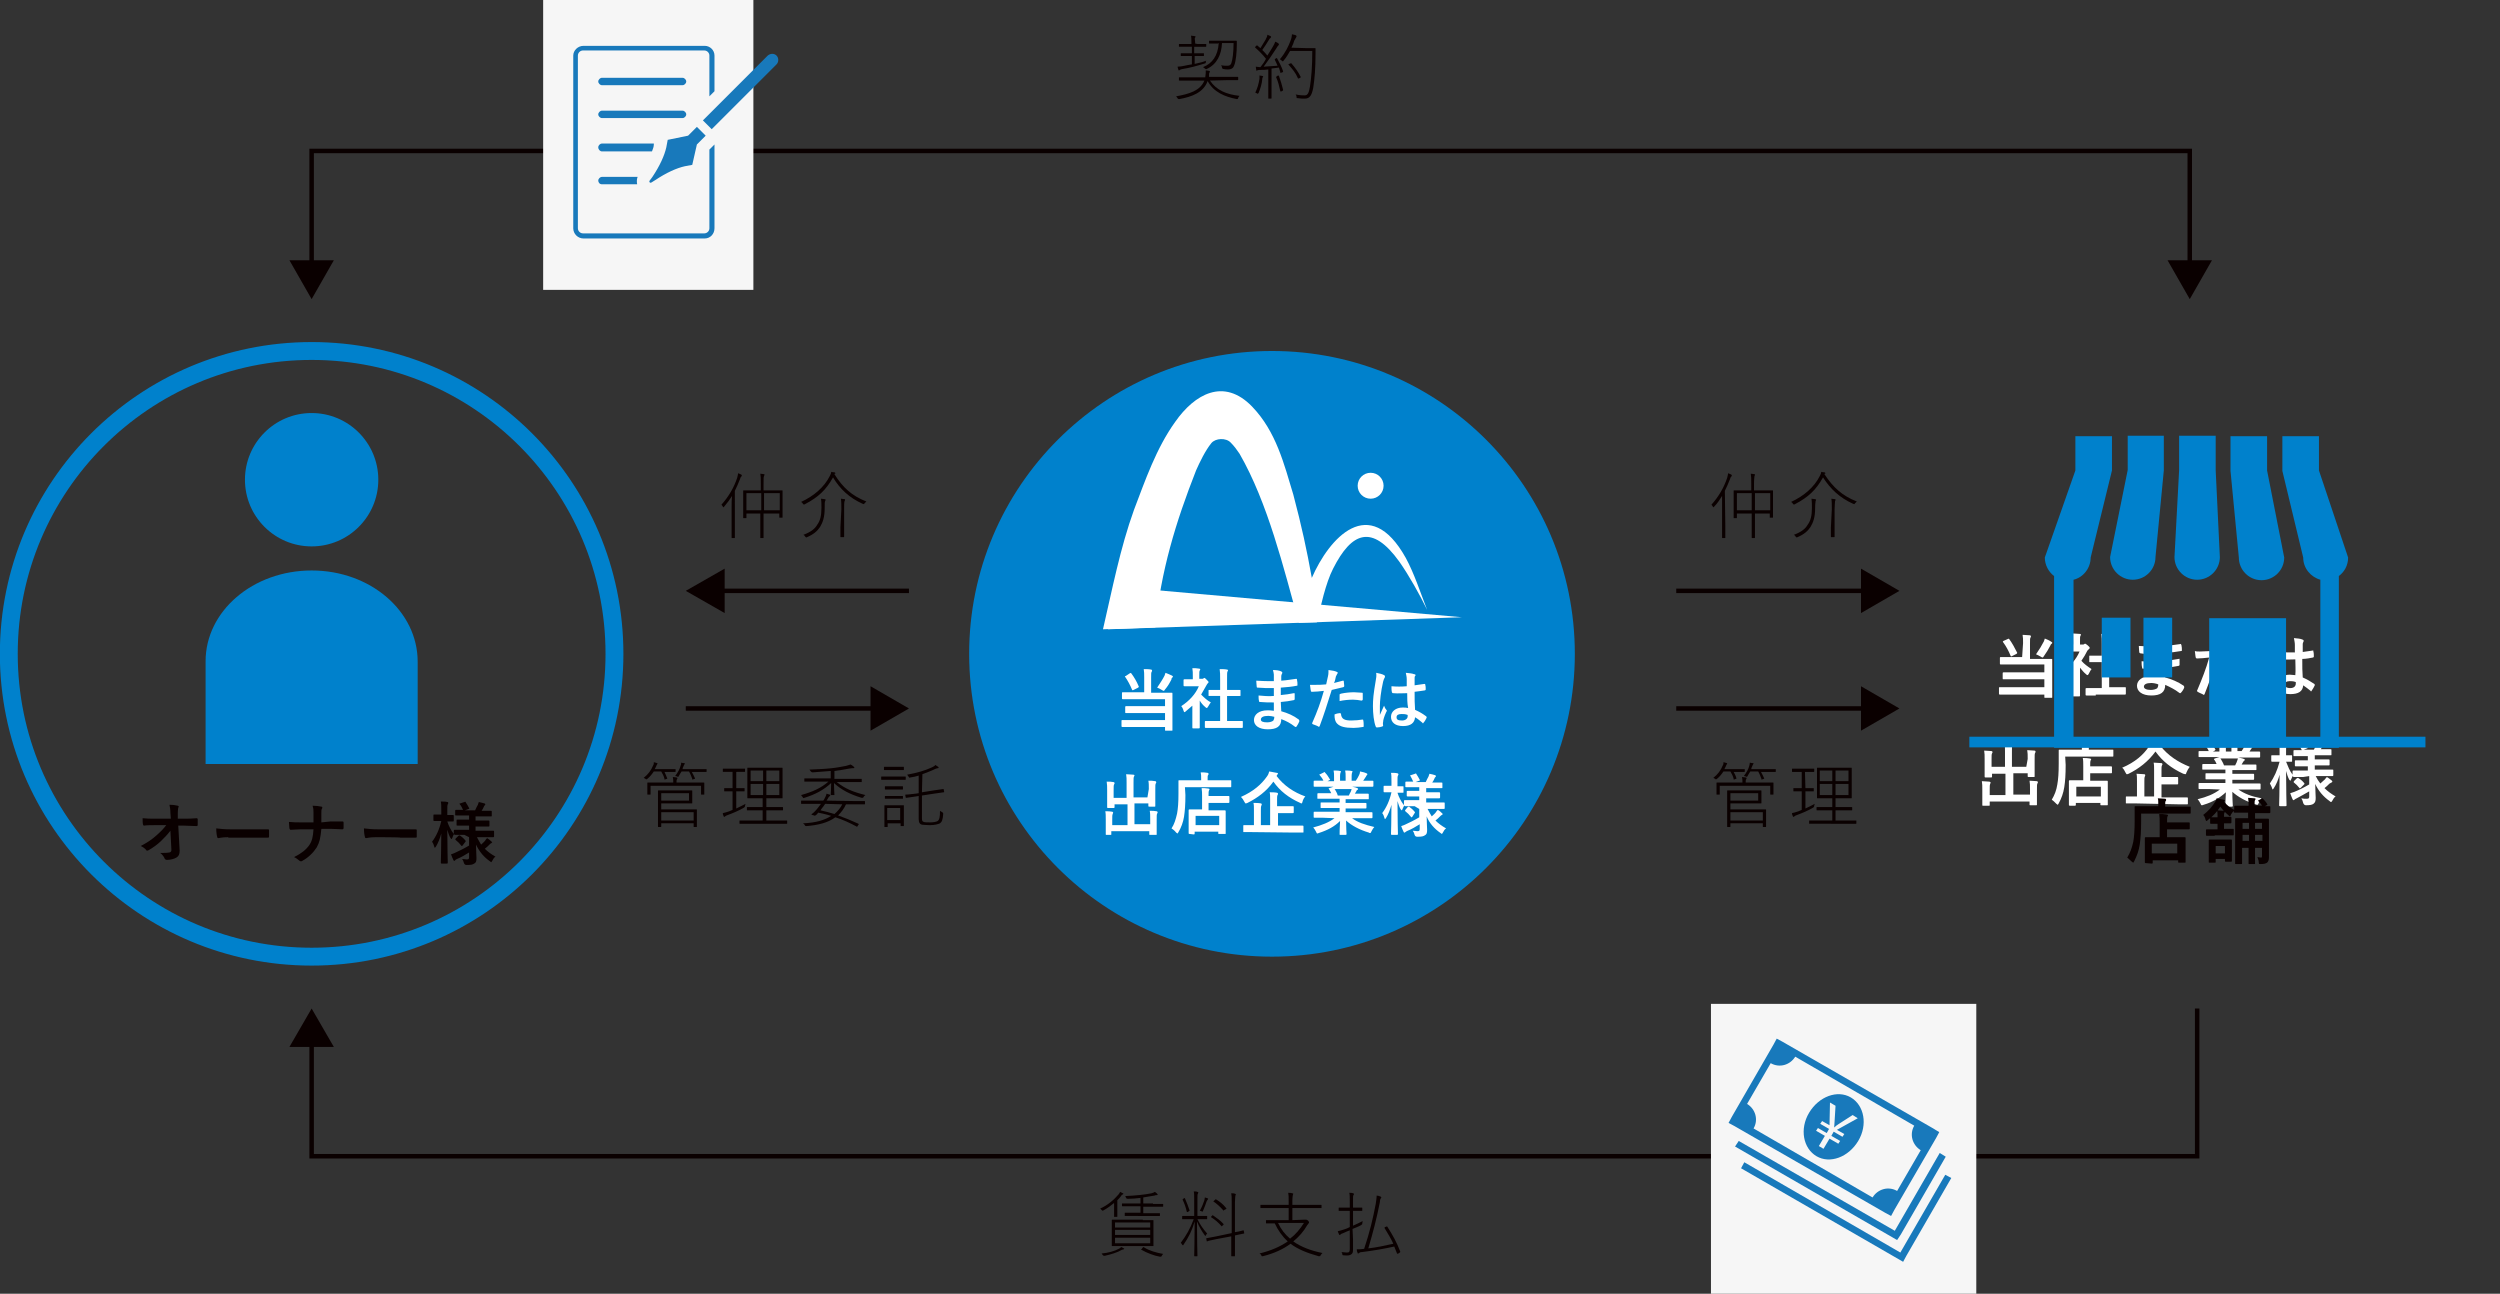 <?xml version="1.0" encoding="utf-8"?>
<!-- Generator: Adobe Illustrator 26.5.0, SVG Export Plug-In . SVG Version: 6.00 Build 0)  -->
<svg version="1.1" id="_レイヤー_1" xmlns="http://www.w3.org/2000/svg" xmlns:xlink="http://www.w3.org/1999/xlink" x="0px"
	 y="0px" viewBox="0 0 539.9 279.4" style="enable-background:new 0 0 539.9 279.4;" xml:space="preserve">
<rect x="0" y="0" width="539.9" height="279.4" fill="#333333" stroke="none"/>
<style type="text/css">
	.st0{fill:#FFFFFF;}
	.st1{fill:#0A0000;}
	.st2{fill:none;stroke:#0081CC;stroke-width:3.86;stroke-miterlimit:10;}
	.st3{fill:#0081CC;}
	.st4{fill:none;}
	.st5{fill:none;stroke:#0A0000;stroke-width:0.97;stroke-miterlimit:10;}
	.st6{fill:#F6F6F6;}
	.st7{fill:#1879BB;}
</style>
<g>
	<path class="st0" d="M436.9,138.9c0-0.8,0-1.2-0.1-1.8c0.5,0,1.1,0.1,1.6,0.1c0.1,0,0.2,0.1,0.2,0.2c0,0.1,0,0.2-0.1,0.3
		c-0.1,0.2-0.1,0.4-0.1,1.2v3.4h2.5c1.5,0,2,0,2.1,0c0.2,0,0.2,0,0.2,0.2c0,0.1,0,0.6,0,1.8v4.2c0,1.4,0,2,0,2.1
		c0,0.1,0,0.1-0.2,0.1h-1.3c-0.1,0-0.2,0-0.2-0.1v-0.6h-7.5c-1.5,0-2,0-2.1,0c-0.1,0-0.2,0-0.2-0.2v-1.2c0-0.2,0-0.2,0.2-0.2
		c0.1,0,0.6,0,2.1,0h7.5v-1.7h-6.7c-1.5,0-2,0-2.1,0c-0.2,0-0.2,0-0.2-0.2v-1.1c0-0.1,0-0.2,0.2-0.2c0.1,0,0.6,0,2.1,0h6.7v-1.7
		h-7.4c-1.5,0-2,0-2,0c-0.1,0-0.2,0-0.2-0.2v-1.2c0-0.2,0-0.2,0.2-0.2c0.1,0,0.6,0,2,0h2.6L436.9,138.9L436.9,138.9z M433.6,138
		c0.2-0.1,0.2-0.1,0.3,0c0.6,0.8,1.2,1.9,1.7,2.9c0.1,0.1,0,0.2-0.1,0.3l-1,0.5c-0.2,0.1-0.2,0.1-0.3-0.1c-0.4-1-1-2.1-1.6-2.9
		c-0.1-0.1-0.1-0.2,0.1-0.3L433.6,138L433.6,138z M441.4,138.5c0.1-0.2,0.1-0.4,0.2-0.6c0.5,0.2,1,0.4,1.4,0.7
		c0.1,0.1,0.2,0.1,0.2,0.2c0,0.1,0,0.1-0.1,0.2c-0.1,0.1-0.2,0.1-0.3,0.4c-0.4,0.8-0.9,1.6-1.4,2.3c-0.1,0.2-0.2,0.3-0.3,0.3
		c-0.1,0-0.2-0.1-0.4-0.2c-0.4-0.2-0.7-0.4-1-0.5C440.4,140.3,441,139.3,441.4,138.5L441.4,138.5z"/>
	<path class="st0" d="M447.6,145.2c-0.5,0.4-0.9,0.9-1.4,1.2c-0.1,0.1-0.2,0.2-0.3,0.2c-0.1,0-0.1-0.1-0.2-0.4
		c-0.1-0.4-0.3-0.8-0.5-1.1c1.8-1.1,3.2-2.7,3.9-4.4h-1.7c-1.1,0-1.5,0-1.6,0c-0.1,0-0.2,0-0.2-0.2v-1.1c0-0.1,0-0.2,0.2-0.2
		c0.1,0,0.5,0,1.6,0h0.3v-0.6c0-0.8,0-1.3-0.1-1.8c0.6,0,1,0.1,1.6,0.1c0.1,0,0.2,0.1,0.2,0.1c0,0.1,0,0.2-0.1,0.3
		c-0.1,0.2-0.1,0.4-0.1,1.2v0.7h0.6c0.1,0,0.2,0,0.3-0.1c0.1,0,0.1-0.1,0.2-0.1c0.1,0,0.2,0.1,0.6,0.4c0.3,0.3,0.4,0.4,0.4,0.5
		c0,0.1,0,0.1-0.1,0.2c-0.1,0.1-0.2,0.2-0.4,0.4c-0.4,0.8-0.8,1.5-1.3,2.2c0.6,0.7,1.3,1.2,2.2,1.8c-0.2,0.2-0.4,0.6-0.6,1
		c-0.1,0.2-0.2,0.3-0.3,0.3c-0.1,0-0.2-0.1-0.3-0.2c-0.5-0.4-0.9-0.9-1.3-1.4v4.2c0,1.1,0,1.7,0,1.8c0,0.1,0,0.2-0.2,0.2h-1.2
		c-0.2,0-0.2,0-0.2-0.2c0-0.1,0-0.7,0-1.8L447.6,145.2L447.6,145.2z M452.6,150.2c-1.4,0-1.9,0-2,0c-0.1,0-0.2,0-0.2-0.2v-1.2
		c0-0.1,0-0.2,0.2-0.2c0.1,0,0.6,0,2,0h1.3v-5.6h-0.7c-1.3,0-1.8,0-1.9,0c-0.1,0-0.1,0-0.1-0.1v-1.2c0-0.1,0-0.1,0.1-0.1
		c0.1,0,0.6,0,1.9,0h0.7v-2.4c0-1.1,0-1.6-0.1-2.3c0.6,0,1.1,0.1,1.7,0.1c0.1,0,0.2,0.1,0.2,0.1c0,0.1,0,0.2-0.1,0.3
		c-0.1,0.2-0.1,0.6-0.1,1.6v2.4h1c1.3,0,1.8,0,1.9,0c0.1,0,0.2,0,0.2,0.1v1.2c0,0.1,0,0.1-0.2,0.1c-0.1,0-0.6,0-1.9,0h-1v5.6h1.4
		c1.4,0,1.9,0,2,0c0.2,0,0.2,0,0.2,0.2v1.2c0,0.1,0,0.2-0.2,0.2c-0.1,0-0.6,0-2,0H452.6L452.6,150.2z"/>
	<path class="st0" d="M465.9,144.5c-1,0-2.1,0-3.1-0.1c-0.2,0-0.2-0.1-0.2-0.3c-0.1-0.3-0.1-0.9-0.1-1.3c1.1,0.1,2.3,0.2,3.4,0.1
		c0-0.6,0-1.2,0-1.7c-1.4,0.1-2.5,0.1-3.6-0.1c-0.2,0-0.2-0.1-0.3-0.2c0-0.4-0.1-0.7-0.1-1.4c1.3,0.1,2.6,0.1,3.9,0.1
		c0-0.6,0-0.9,0-1.5c0-0.4-0.1-0.6-0.2-1c0.8,0.1,1.4,0.1,1.9,0.3c0.2,0.1,0.3,0.3,0.2,0.4c-0.1,0.2-0.2,0.5-0.2,0.7
		c0,0.3,0,0.5,0,1c1.4-0.1,2.4-0.3,3.3-0.4c0.2-0.1,0.2,0,0.3,0.2c0.1,0.4,0.1,0.8,0.1,1.1c0,0.2,0,0.2-0.2,0.2
		c-1.1,0.2-2,0.3-3.5,0.4c0,0.6,0,1.2,0,1.7c1.1-0.1,1.9-0.2,3-0.4c0.2-0.1,0.2,0,0.2,0.1c0,0.3,0,0.8,0,1.2c0,0.1-0.1,0.2-0.2,0.2
		c-1,0.2-1.7,0.3-3,0.4c0,0.7,0.1,1.4,0.1,2.1c1.4,0.4,2.7,0.9,4,1.8c0.1,0.1,0.1,0.2,0.1,0.4c-0.1,0.3-0.4,0.8-0.7,1.1
		c-0.1,0.1-0.1,0.1-0.2,0.1c0,0-0.1,0-0.2-0.1c-0.9-0.7-1.9-1.2-3-1.7c0,1.6-1,2.3-3,2.3s-3.1-0.9-3.1-2.1s1.2-2.1,3-2.1
		c0.4,0,0.7,0,1.4,0.1C465.9,145.6,465.9,145,465.9,144.5L465.9,144.5z M464.6,147.5c-1.1,0-1.6,0.3-1.6,0.8c0,0.4,0.5,0.7,1.5,0.7
		c0.6,0,1.2-0.2,1.4-0.4c0.1-0.2,0.2-0.4,0.2-0.8C465.6,147.6,465,147.5,464.6,147.5L464.6,147.5z"/>
	<path class="st0" d="M481.4,139.7c0.2-0.1,0.2,0,0.2,0.1c0,0.3,0.1,0.8,0.1,1.1c0,0.2,0,0.2-0.2,0.3c-0.9,0.3-1.7,0.4-2.6,0.6
		c-1,3.3-1.8,5.6-2.8,8.1c-0.1,0.2-0.2,0.2-0.3,0.1c-0.1-0.1-0.9-0.4-1.2-0.6c-0.1-0.1-0.2-0.2-0.1-0.3c1.1-2.6,1.9-4.6,2.6-7.1
		c-0.9,0.1-1.9,0.2-2.6,0.2c-0.2,0-0.3-0.1-0.3-0.2c-0.1-0.3-0.1-0.8-0.2-1.4c0.3,0.1,0.5,0.1,1.1,0.1c0.8,0,1.6-0.1,2.4-0.1
		c0.1-0.6,0.3-1.3,0.4-1.9c0.1-0.4,0.1-0.9,0.1-1.4c0.8,0.1,1.4,0.2,1.9,0.4c0.1,0.1,0.2,0.1,0.2,0.2c0,0.1,0,0.1-0.1,0.2
		c-0.1,0.2-0.2,0.4-0.3,0.6c-0.1,0.5-0.3,1.1-0.4,1.4C479.8,140.1,480.6,139.9,481.4,139.7L481.4,139.7z M480.8,146.9
		c0.1,0,0.2,0.1,0.2,0.2c0.1,1.1,0.9,1.4,2.3,1.4c0.8,0,1.9-0.1,2.5-0.2c0.1,0,0.2,0,0.2,0.1c0.1,0.4,0.1,0.9,0.1,1.3
		c0,0.2,0,0.2-0.2,0.2c-0.5,0.1-1.5,0.2-2,0.2c-2,0-3-0.3-3.7-1c-0.5-0.5-0.6-1.2-0.7-2.1C480,147,480.6,146.9,480.8,146.9
		L480.8,146.9z M480.6,142.9c0-0.2,0-0.3,0.3-0.3c1-0.2,2.1-0.4,2.9-0.4c0.6,0,1.2,0.1,1.8,0.1c0.2,0,0.3,0.1,0.3,0.2
		c0,0.4,0,0.8,0,1.2c0,0.3-0.1,0.3-0.3,0.3c-0.5-0.1-1.2-0.2-1.9-0.2c-0.9,0-2,0.1-3,0.4C480.6,143.7,480.6,143.2,480.6,142.9
		L480.6,142.9z"/>
	<path class="st0" d="M490.6,138.4c0.2,0.1,0.2,0.2,0.2,0.3c0,0.1,0,0.2-0.1,0.3c-0.1,0.2-0.2,0.4-0.3,0.8c-0.5,2.3-0.8,4.4-0.8,5.5
		c0,0.6,0,1.3,0,1.9c0.3-0.7,0.6-1.3,0.9-2.1c0.2,0.5,0.3,0.7,0.5,0.9c0.1,0.1,0.1,0.1,0.1,0.2s0,0.1-0.1,0.2
		c-0.5,1.2-0.7,1.9-0.8,2.3c-0.1,0.4,0,0.6,0,0.8c0,0.1,0,0.1-0.2,0.2c-0.3,0.1-0.7,0.2-1.1,0.3c-0.2,0.1-0.2,0-0.3-0.2
		c-0.4-1.1-0.6-2.9-0.6-4.6c0-1.4,0.1-2.6,0.6-5.7c0.1-0.5,0.2-1.2,0.1-1.8C489.5,138,490.3,138.2,490.6,138.4L490.6,138.4z
		 M495.7,142.4c-1,0-2.1,0.1-3.1,0c-0.2,0-0.3-0.1-0.3-0.2c-0.1-0.4-0.1-0.9-0.1-1.4c1.1,0.1,2.3,0.1,3.4,0.1c0-0.5,0-1,0-1.6
		c0-0.5-0.1-0.9-0.2-1.5c0.9,0.1,1.3,0.1,1.8,0.3c0.2,0.1,0.3,0.1,0.3,0.3c0,0.1,0,0.1-0.1,0.3s-0.1,0.3-0.1,0.5c0,0.5,0,0.9,0,1.6
		c0.7-0.1,1.5-0.2,2.1-0.3c0.2-0.1,0.2,0,0.2,0.2c0.1,0.3,0.1,0.8,0.1,1.1c0,0.1-0.1,0.2-0.2,0.2c-0.5,0.1-1.5,0.3-2.3,0.3
		c0,1.7,0,2.7,0.1,4c0.9,0.4,1.6,0.8,2.5,1.4c0.1,0.1,0.1,0.1,0.1,0.3c-0.2,0.4-0.4,0.8-0.7,1.2c0,0.1-0.1,0.1-0.1,0.1
		s-0.1,0-0.1-0.1c-0.5-0.4-1-0.8-1.6-1.2c-0.1,1.3-1,1.9-2.8,1.9s-2.7-0.8-2.7-2.1s1.1-2.1,2.6-2.1c0.4,0,0.8,0.1,1.2,0.1
		C495.8,144.7,495.7,143.6,495.7,142.4L495.7,142.4z M494.5,147.1c-0.7,0-1.1,0.3-1.1,0.7s0.3,0.8,1.2,0.8c0.8,0,1.2-0.4,1.2-1
		c0-0.1,0-0.2,0-0.3C495.3,147.1,494.9,147.1,494.5,147.1L494.5,147.1z"/>
	<path class="st0" d="M437.9,163.9c0-0.9,0-1.3-0.1-1.9c0.6,0,1,0.1,1.6,0.1c0.1,0,0.2,0.1,0.2,0.2c0,0.1,0,0.2-0.1,0.3
		c-0.1,0.2-0.1,0.5-0.1,1.5v2.1c0,0.9,0,1.3,0,1.4c0,0.2,0,0.2-0.1,0.2h-1.2c-0.2,0-0.2,0-0.2-0.2V167h-3.1v4.6h3.6v-1.1
		c0-0.9,0-1.3-0.1-1.9c0.6,0,1.1,0.1,1.6,0.1c0.1,0,0.2,0.1,0.2,0.2c0,0.1,0,0.2-0.1,0.3c-0.1,0.2-0.1,0.5-0.1,1.5v1.8
		c0,0.8,0,1.2,0,1.3c0,0.1,0,0.1-0.2,0.1h-1.2c-0.1,0-0.2,0-0.2-0.1v-0.7h-8.6v0.8c0,0.1,0,0.1-0.2,0.1h-1.2c-0.2,0-0.2,0-0.2-0.1
		c0-0.1,0-0.5,0-1.3v-2c0-0.9,0-1.3-0.1-1.9c0.6,0,1.1,0.1,1.6,0.1c0.1,0,0.3,0.1,0.3,0.2c0,0.1-0.1,0.2-0.1,0.3
		c-0.1,0.2-0.1,0.5-0.1,1.3v1.1h3.4v-4.6h-2.9v0.6c0,0.1,0,0.2-0.2,0.2h-1.2c-0.1,0-0.2,0-0.2-0.2c0-0.1,0-0.5,0-1.4V164
		c0-0.9,0-1.3-0.1-1.9c0.6,0,1.1,0.1,1.6,0.1c0.1,0,0.2,0.1,0.2,0.2c0,0.1,0,0.2-0.1,0.3c-0.1,0.2-0.1,0.5-0.1,1.3v1.6h2.9v-3.3
		c0-0.9,0-1.4-0.1-1.9c0.6,0,1.1,0.1,1.6,0.1c0.1,0,0.2,0.1,0.2,0.1c0,0.1,0,0.2-0.1,0.3c-0.1,0.2-0.1,0.4-0.1,1.4v3.3h3.1
		L437.9,163.9L437.9,163.9z"/>
	<path class="st0" d="M446.1,165.2c0,2-0.1,3.6-0.3,4.8c-0.2,1.3-0.6,2.4-1.2,3.5c-0.1,0.2-0.2,0.3-0.2,0.3c-0.1,0-0.1-0.1-0.3-0.2
		c-0.4-0.4-0.7-0.7-1-0.9c0.6-1,1-2,1.2-3.3c0.2-1.1,0.3-2.5,0.3-4.5c0-1.9,0-2.8,0-2.8c0-0.1,0-0.2,0.1-0.2c0.1,0,0.6,0,2,0h2.9
		v-0.5c0-0.4,0-0.8-0.1-1.2c0.6,0,1.1,0.1,1.6,0.1c0.1,0,0.2,0.1,0.2,0.2c0,0.1,0,0.2-0.1,0.3c-0.1,0.1-0.1,0.3-0.1,0.6v0.5h3.2
		c1.4,0,1.9,0,2,0c0.1,0,0.1,0,0.1,0.2v1.1c0,0.1,0,0.2-0.1,0.2c-0.1,0-0.6,0-2,0h-8.3L446.1,165.2L446.1,165.2z M447,174
		c-0.1,0-0.2,0-0.2-0.2c0-0.1,0-0.4,0-2.4v-1.1c0-1.1,0-1.5,0-1.6c0-0.1,0-0.2,0.2-0.2c0.1,0,0.6,0,2,0h0.9v-3c0-0.7,0-1.3-0.1-1.8
		c0.6,0,1,0,1.5,0.1c0.1,0,0.3,0.1,0.3,0.1c0,0.1,0,0.2-0.1,0.3c-0.1,0.2-0.1,0.6-0.1,1.2v0.1h2.5c1.4,0,1.9,0,2,0
		c0.1,0,0.2,0,0.2,0.2v1.1c0,0.1,0,0.2-0.2,0.2c-0.1,0-0.6,0-2,0h-2.5v1.6h1.6c1.4,0,1.9,0,2,0c0.1,0,0.2,0,0.2,0.2
		c0,0.1,0,0.5,0,1.4v1.2c0,1.9,0,2.3,0,2.4c0,0.1,0,0.1-0.2,0.1h-1.2c-0.1,0-0.2,0-0.2-0.1v-0.4h-5.3v0.4c0,0.1,0,0.2-0.2,0.2
		L447,174L447,174z M448.4,172h5.3v-2.1h-5.3V172z"/>
	<path class="st0" d="M466.5,161c1.7,2.2,3.9,3.6,6.4,4.6c-0.3,0.4-0.5,0.7-0.7,1.2c-0.1,0.3-0.1,0.4-0.3,0.4
		c-0.1,0-0.2-0.1-0.4-0.1c-2.6-1.2-4.5-2.7-6-4.8c-1.6,2.2-3.6,3.7-5.8,4.8c-0.2,0.1-0.3,0.1-0.4,0.1c-0.1,0-0.1-0.1-0.3-0.4
		c-0.2-0.4-0.4-0.8-0.7-1c2.8-1.2,4.6-2.8,5.8-4.6c0.3-0.4,0.4-0.7,0.6-1.1c0.6,0.1,1.2,0.2,1.6,0.3c0.2,0.1,0.3,0.1,0.3,0.2
		c0,0.1-0.1,0.2-0.2,0.2L466.5,161L466.5,161z M461.1,173.5c-1.3,0-1.8,0-1.9,0c-0.1,0-0.1,0-0.1-0.1v-1.2c0-0.1,0-0.2,0.1-0.2
		c0.1,0,0.6,0,1.9,0h0.4v-3.3c0-0.7,0-1.2-0.1-1.6c0.6,0,1.2,0.1,1.7,0.1c0.1,0,0.2,0.1,0.2,0.2c0,0.1-0.1,0.2-0.1,0.3
		c-0.1,0.2-0.1,0.5-0.1,1.1v3.2h2.1v-5.7c0-0.7,0-1.2-0.1-1.6c0.6,0,1.2,0.1,1.7,0.1c0.1,0,0.2,0.1,0.2,0.2c0,0.1,0,0.2-0.1,0.3
		c-0.1,0.2-0.1,0.5-0.1,1.1v1.4h1.5c1.4,0,1.9,0,1.9,0c0.1,0,0.2,0,0.2,0.2v1.2c0,0.1,0,0.2-0.2,0.2c-0.1,0-0.6,0-1.9,0h-1.5v2.8
		h3.6c1.3,0,1.8,0,1.9,0c0.1,0,0.2,0,0.2,0.2v1.2c0,0.1,0,0.1-0.2,0.1c-0.1,0-0.6,0-1.9,0L461.1,173.5L461.1,173.5z"/>
	<path class="st0" d="M476.9,170.4c-1.4,0-1.8,0-1.9,0c-0.2,0-0.2,0-0.2-0.2v-0.9c0-0.2,0-0.2,0.2-0.2c0.1,0,0.5,0,1.9,0h3.7v-0.8
		h-2.1c-1.5,0-2,0-2.1,0c-0.1,0-0.1,0-0.1-0.2v-0.9c0-0.2,0-0.2,0.1-0.2c0.1,0,0.6,0,2.1,0h2.1v-0.8h-2.8c-1.4,0-1.9,0-2,0
		c-0.2,0-0.2,0-0.2-0.1v-0.9c0-0.1,0-0.2,0.2-0.2c0.1,0,0.6,0,2,0h0.9c-0.2-0.4-0.3-0.7-0.5-0.9c-0.1-0.1-0.1-0.2,0.1-0.3l1-0.3
		h-2.4c-1.4,0-1.8,0-1.9,0c-0.2,0-0.2,0-0.2-0.2v-0.9c0-0.2,0-0.2,0.2-0.2c0.1,0,0.5,0,1.9,0h0.1c-0.2-0.5-0.5-0.9-0.9-1.3
		c-0.1-0.1-0.1-0.2,0.1-0.3l0.9-0.4c0.1-0.1,0.2-0.1,0.3,0.1c0.4,0.4,0.7,0.9,1,1.5c0.1,0.1,0.1,0.1-0.1,0.3l-0.4,0.2h1.4v-1
		c0-0.5,0-0.9-0.1-1.3c0.5,0,1,0.1,1.5,0.1c0.1,0,0.2,0.1,0.2,0.1c0,0.1,0,0.2-0.1,0.3c0,0.1-0.1,0.3-0.1,0.8v1h1.2v-1
		c0-0.5,0-0.9-0.1-1.3c0.5,0,1,0.1,1.4,0.1c0.1,0,0.2,0.1,0.2,0.1s0,0.2-0.1,0.2c0,0.1-0.1,0.3-0.1,0.8v1h0.9
		c0.3-0.4,0.5-0.8,0.7-1.2c0.1-0.2,0.2-0.4,0.3-0.8c0.5,0.1,1,0.3,1.5,0.4c0.1,0.1,0.2,0.1,0.2,0.2c0,0.1-0.1,0.2-0.1,0.3
		c-0.1,0.1-0.2,0.2-0.3,0.3c-0.2,0.3-0.4,0.6-0.6,0.9h0.2c1.4,0,1.8,0,1.9,0c0.1,0,0.2,0,0.2,0.2v0.9c0,0.1,0,0.2-0.2,0.2
		c-0.1,0-0.5,0-1.9,0h-2.6c0.4,0.1,0.7,0.1,1.2,0.3c0.1,0,0.2,0.1,0.2,0.2c0,0.1-0.1,0.2-0.2,0.2c-0.1,0.1-0.1,0.2-0.2,0.3l-0.3,0.5
		h1c1.4,0,1.9,0,2,0c0.1,0,0.2,0,0.2,0.2v0.9c0,0.1,0,0.1-0.2,0.1c-0.1,0-0.6,0-2,0h-3v0.8h2.4c1.5,0,2,0,2.1,0c0.1,0,0.2,0,0.2,0.2
		v0.9c0,0.1,0,0.2-0.2,0.2c-0.1,0-0.6,0-2.1,0h-2.4v0.8h4c1.4,0,1.8,0,1.9,0c0.1,0,0.2,0,0.2,0.2v0.9c0,0.1,0,0.2-0.2,0.2
		c-0.1,0-0.5,0-1.9,0h-2.7c1.3,0.9,2.8,1.5,5,1.9c-0.2,0.2-0.4,0.6-0.6,1c-0.1,0.3-0.2,0.4-0.3,0.4c-0.1,0-0.2,0-0.4-0.1
		c-2-0.6-3.8-1.6-5-2.7c0,1.8,0.1,2.7,0.1,3c0,0.1,0,0.2-0.2,0.2h-1.3c-0.1,0-0.1,0-0.1-0.2c0-0.3,0-1.1,0.1-2.9
		c-1.3,1.2-2.8,2.1-4.8,2.7c-0.2,0.1-0.3,0.1-0.4,0.1c-0.1,0-0.2-0.1-0.3-0.4c-0.2-0.4-0.4-0.7-0.6-0.9c2-0.5,3.5-1.1,4.8-2.1
		L476.9,170.4L476.9,170.4z M482.7,165.3c0.1-0.3,0.3-0.5,0.4-0.9c0.1-0.2,0.1-0.3,0.2-0.6h-3.8c0,0,0.1,0.1,0.1,0.1
		c0.2,0.4,0.5,0.8,0.7,1.4H482.7L482.7,165.3z"/>
	<path class="st0" d="M497.4,167.8c-1.4,0-2,0-2,0c-0.1,0-0.2,0-0.2-0.2v-0.1c-0.1,0.2-0.3,0.5-0.4,0.8c-0.1,0.2-0.1,0.3-0.2,0.3
		c0,0-0.1-0.1-0.2-0.2c-0.3-0.5-0.5-1.2-0.7-1.9c0,3.9,0.1,7.1,0.1,7.4c0,0.1,0,0.2-0.2,0.2h-1.2c-0.1,0-0.2,0-0.2-0.2
		c0-0.2,0.1-3.1,0.1-6.6c-0.3,1.1-0.7,2.1-1.3,3c-0.1,0.1-0.2,0.2-0.2,0.2s-0.1-0.1-0.1-0.2c-0.1-0.4-0.4-0.9-0.5-1.1
		c0.9-1.3,1.6-2.8,2.1-4.7h-0.2c-1,0-1.3,0-1.4,0c-0.1,0-0.2,0-0.2-0.2v-1c0-0.2,0-0.2,0.2-0.2c0.1,0,0.4,0,1.4,0h0.2v-0.9
		c0-0.9,0-1.4-0.1-2c0.6,0,1,0.1,1.5,0.1c0.1,0,0.2,0.1,0.2,0.2c0,0.1,0,0.2-0.1,0.3c-0.1,0.2-0.1,0.4-0.1,1.4v0.9
		c0.9,0,1.2,0,1.2,0c0.1,0,0.1,0,0.1,0.2v1c0,0.2,0,0.2-0.1,0.2c-0.1,0-0.4,0-1.2,0c0.4,1,0.8,2,1.4,2.8v-0.7c0-0.1,0-0.2,0.2-0.2
		c0.1,0,0.6,0,2,0h1.1v-0.9h-0.7c-1.3,0-1.8,0-1.9,0c-0.1,0-0.2,0-0.2-0.2v-0.9c0-0.2,0-0.2,0.2-0.2c0.1,0,0.5,0,1.9,0h0.7v-0.9
		h-0.9c-1.4,0-1.9,0-2,0c-0.1,0-0.2,0-0.2-0.1v-1c0-0.1,0-0.2,0.2-0.2c0.1,0,0.5,0,1.6,0c-0.2-0.4-0.5-0.9-0.7-1.3
		c-0.1-0.1-0.1-0.2,0.1-0.3l0.9-0.4c0.2-0.1,0.2-0.1,0.3,0.1c0.2,0.3,0.5,0.8,0.7,1.2c0.1,0.1,0,0.2-0.1,0.3l-0.8,0.3h2.2
		c0.2-0.4,0.5-0.9,0.6-1.3c0.1-0.2,0.1-0.4,0.2-0.7c0.5,0.1,0.9,0.2,1.3,0.3c0.1,0.1,0.2,0.1,0.2,0.2c0,0.1,0,0.1-0.1,0.2
		s-0.2,0.2-0.2,0.3c-0.1,0.3-0.3,0.6-0.5,0.9h0.1c1.4,0,1.9,0,2,0c0.2,0,0.2,0,0.2,0.2v1c0,0.1,0,0.1-0.2,0.1c-0.1,0-0.6,0-2,0h-1.4
		v0.9h1.1c1.4,0,1.8,0,1.9,0c0.1,0,0.2,0,0.2,0.2v0.9c0,0.1,0,0.2-0.2,0.2c-0.1,0-0.5,0-1.9,0h-1.1v0.9h1.8c1.4,0,1.9,0,2,0
		c0.2,0,0.2,0,0.2,0.2v1c0,0.1,0,0.2-0.2,0.2c-0.1,0-0.6,0-2,0h-1.6c0.3,0.6,0.6,1.1,1,1.6c0.3-0.3,0.6-0.5,1-0.9
		c0.1-0.2,0.3-0.3,0.4-0.5c0.4,0.2,0.7,0.5,1,0.7c0.1,0.1,0.2,0.2,0.2,0.3s-0.1,0.1-0.2,0.2c-0.1,0.1-0.3,0.1-0.5,0.3
		c-0.3,0.3-0.6,0.6-1,0.9c0.7,0.7,1.4,1.2,2.4,1.8c-0.3,0.2-0.5,0.5-0.7,0.9c-0.1,0.2-0.2,0.3-0.3,0.3s-0.2-0.1-0.3-0.2
		c-1.4-1-2.4-2.2-3.1-3.7c0,1.3,0.1,2.3,0.1,3s-0.1,1-0.5,1.3c-0.3,0.2-0.7,0.3-1.6,0.3c-0.3,0-0.5-0.2-0.6-0.5
		c-0.1-0.4-0.2-0.7-0.4-1c0.5,0.1,0.7,0.1,1.1,0.1c0.5,0,0.6-0.1,0.6-0.5v-1.1c-0.9,0.5-1.9,1.1-2.7,1.5c-0.2,0.1-0.4,0.2-0.5,0.3
		c-0.1,0.1-0.1,0.1-0.2,0.1s-0.1-0.1-0.2-0.2c-0.2-0.4-0.3-0.8-0.5-1.3c0.3-0.1,0.6-0.2,0.9-0.3c1-0.4,2.2-1,3.2-1.6v-1.8
		L497.4,167.8L497.4,167.8z M496.9,170.1c-0.1,0.1-0.2,0.2-0.3,0.1c-0.4-0.5-0.8-0.9-1.2-1.2c-0.1-0.1-0.1-0.1,0-0.3l0.6-0.6
		c0.1-0.1,0.2-0.1,0.3-0.1c0.5,0.3,0.9,0.6,1.3,1.1c0.1,0.1,0.1,0.2,0,0.3L496.9,170.1L496.9,170.1z"/>
</g>
<g>
	<g>
		<path class="st1" d="M261.3,17.4c1.4,2.1,3.6,3,6.4,3.3c-0.1,0.1-0.3,0.3-0.3,0.5c-0.1,0.2-0.1,0.2-0.3,0.2
			c-2.6-0.5-5-1.5-6.3-3.9c-0.9,2.5-3.4,3.4-6.1,3.9c-0.2,0-0.3,0-0.4-0.2c-0.1-0.1-0.2-0.3-0.3-0.4c2.8-0.5,5.2-1.2,6.1-3.4h-3.3
			c-1.5,0-2,0-2.1,0c-0.1,0-0.1,0-0.1-0.1v-0.5c0-0.1,0-0.1,0.1-0.1c0.1,0,0.6,0,2.1,0h3.5l0-0.1c0.1-0.6,0.1-1,0.1-1.4
			c0.3,0,0.5,0.1,0.7,0.1c0.1,0,0.2,0.1,0.2,0.1c0,0.1-0.1,0.2-0.1,0.3c-0.1,0.1-0.1,0.3-0.1,0.7l0,0.2h4.1c1.5,0,2,0,2.1,0
			s0.1,0,0.1,0.1v0.5c0,0.1,0,0.1-0.1,0.1s-0.6,0-2.1,0L261.3,17.4L261.3,17.4z M258.6,9.5c1.3,0,1.7,0,1.8,0c0.1,0,0.1,0,0.1,0.1
			V10c0,0.1,0,0.1-0.1,0.1c-0.1,0-0.5,0-1.8,0h-0.7l0,1.4h0.4c1.1,0,1.5,0,1.6,0c0.1,0,0.1,0,0.1,0.1V12c0,0.1,0,0.1-0.1,0.1
			c-0.1,0-0.4,0-1.6,0H258l0,1.7c0.9-0.2,1.8-0.4,2.5-0.7c-0.1,0.1-0.1,0.2-0.1,0.3c0,0.3,0,0.2-0.2,0.3c-1.6,0.5-3.4,1-4.8,1.2
			c-0.4,0.1-0.5,0.1-0.6,0.2c-0.1,0.1-0.1,0.1-0.2,0.1c-0.1,0-0.1,0-0.1-0.1c-0.1-0.2-0.1-0.4-0.2-0.7c0.5,0,1-0.1,1.5-0.2
			c0.4-0.1,1-0.2,1.6-0.3l0-1.8h-0.7c-1.2,0-1.5,0-1.6,0c-0.1,0-0.1,0-0.1-0.1v-0.4c0-0.1,0-0.1,0.1-0.1c0.1,0,0.4,0,1.6,0h0.7
			l0-1.4h-0.9c-1.3,0-1.7,0-1.8,0c-0.1,0-0.1,0-0.1-0.1V9.6c0-0.1,0-0.1,0.1-0.1c0.1,0,0.5,0,1.8,0h0.8V9.2c0-0.6,0-1.1-0.1-1.5
			c0.3,0,0.5,0.1,0.8,0.1c0.1,0,0.2,0.1,0.2,0.1c0,0.1,0,0.1-0.1,0.2c-0.1,0.1-0.1,0.3,0,1v0.3L258.6,9.5L258.6,9.5z M263,9.4
			c-1.3,0-1.7,0-1.8,0s-0.1,0-0.1-0.1V8.9c0-0.1,0-0.1,0.1-0.1s0.5,0,1.8,0h2.2c1.3,0,1.7,0,1.8,0c0.1,0,0.1,0.1,0.1,0.1
			c0,0.2,0,0.4,0,0.7c0,1.7-0.2,3.8-0.6,4.6c-0.2,0.6-0.7,0.8-1.3,0.8c-0.3,0-0.6,0-1-0.1c-0.2,0-0.2-0.1-0.3-0.3
			c0-0.2-0.1-0.4-0.2-0.5c0.5,0.1,0.9,0.1,1.3,0.1c0.5,0,0.7-0.1,0.9-0.5c0.3-0.8,0.5-2.5,0.5-4.4h-2.5c-0.1,2.5-1.1,4.6-3.3,5.6
			c-0.1,0.1-0.3,0-0.4-0.1c-0.1-0.1-0.2-0.2-0.4-0.3c2-0.8,3.2-2.4,3.4-5.2L263,9.4L263,9.4z"/>
		<path class="st1" d="M272.2,14.5c0.5-0.6,0.9-1.2,1.2-1.8c-0.7-0.9-1.5-1.7-2.3-2.4c-0.1-0.1-0.1-0.1,0-0.2l0.2-0.2
			c0.1-0.1,0.1-0.1,0.2-0.1c0.2,0.2,0.5,0.4,0.7,0.6c0.4-0.6,0.7-1.2,1.1-1.8c0.3-0.6,0.4-0.8,0.4-1.1c0.2,0.1,0.5,0.2,0.7,0.3
			c0.1,0.1,0.1,0.1,0.1,0.2c0,0.1-0.1,0.1-0.1,0.2c-0.1,0.1-0.2,0.1-0.3,0.3c-0.6,1-1,1.6-1.5,2.3c0.4,0.4,0.8,0.8,1.1,1.2
			c0.4-0.6,0.7-1.1,1-1.6c0.5-0.8,0.6-1.1,0.7-1.4c0.2,0.1,0.5,0.2,0.7,0.4c0.1,0.1,0.1,0.1,0.1,0.2c0,0.1-0.1,0.1-0.1,0.2
			c-0.1,0.1-0.3,0.3-0.5,0.7c-0.9,1.4-1.8,2.7-2.7,3.9c1-0.1,2-0.1,3-0.2c-0.2-0.5-0.4-0.9-0.6-1.3c0-0.1,0-0.1,0.1-0.2l0.2-0.1
			c0.1-0.1,0.2-0.1,0.2,0c0.5,0.9,1,1.9,1.3,2.8c0,0.1,0,0.1-0.1,0.2l-0.3,0.1c-0.1,0.1-0.2,0.1-0.2-0.1c-0.1-0.3-0.2-0.6-0.3-1
			c-0.5,0.1-1.1,0.1-1.6,0.2v4.1c0,1.8,0,2.3,0,2.3s0,0.1-0.1,0.1H274c-0.1,0-0.1,0-0.1-0.1c0-0.1,0-0.6,0-2.3V15
			c-0.6,0.1-1.2,0.1-1.8,0.1c-0.4,0-0.5,0.1-0.6,0.1c0,0-0.1,0.1-0.1,0.1s-0.1-0.1-0.1-0.2c0-0.2-0.1-0.4-0.1-0.7
			c0.3,0,0.6,0.1,0.9,0.1L272.2,14.5L272.2,14.5z M272,17c0-0.3,0-0.5,0-0.7c0.2,0,0.4,0.1,0.6,0.1c0.1,0,0.2,0.1,0.2,0.1
			s0,0.1-0.1,0.2c0,0.1-0.1,0.1-0.1,0.4c-0.1,1.1-0.4,2-0.8,3c-0.1,0.1-0.2,0.2-0.3,0.1c-0.1-0.1-0.3-0.1-0.4-0.2
			C271.6,18.9,271.8,18.2,272,17L272,17z M276,16.3c0.1,0,0.1,0,0.2,0.1c0.3,0.8,0.7,2.1,0.9,3c0,0.1,0,0.1-0.1,0.2l-0.2,0.1
			c-0.2,0.1-0.2,0.1-0.3,0c-0.2-0.9-0.5-2.2-0.9-3c0-0.1,0-0.1,0.1-0.2L276,16.3L276,16.3z M282.3,10.4c1.2,0,1.6,0,1.7,0
			s0.1,0,0.1,0.1c0,0.4,0,0.8,0,1.1c0,3.2-0.2,5.5-0.5,7.4c-0.3,1.5-0.7,2.3-1.8,2.3c-0.5,0-1,0-1.5-0.1c-0.3,0-0.3,0-0.3-0.3
			c0-0.2-0.1-0.4-0.2-0.5c1,0.2,1.5,0.2,2,0.2c0.7,0,0.9-0.8,1.1-1.9c0.3-2,0.5-4.3,0.5-7.7h-4.8c-0.4,0.7-0.8,1.4-1.4,2.1
			c-0.1,0.2-0.2,0.2-0.4,0c-0.1-0.1-0.2-0.2-0.4-0.3c1.2-1.4,1.9-2.9,2.3-4c0.2-0.5,0.3-1,0.3-1.4c0.3,0.1,0.6,0.1,0.8,0.2
			c0.1,0.1,0.2,0.1,0.2,0.2c0,0.1,0,0.1-0.1,0.3c-0.1,0.1-0.2,0.4-0.4,0.7c-0.1,0.4-0.3,0.9-0.6,1.5L282.3,10.4L282.3,10.4z
			 M278.7,13.7c0.1-0.1,0.1-0.1,0.2,0c0.8,0.9,1.5,1.9,2,2.9c0,0.1,0,0.1-0.1,0.2l-0.2,0.1c-0.2,0.1-0.2,0.1-0.3,0
			c-0.5-1.2-1.2-2-2-2.9c-0.1-0.1-0.1-0.1,0.1-0.2L278.7,13.7L278.7,13.7z"/>
	</g>
	<g>
		<path class="st1" d="M241.3,261.4c0,0.9,0,1.2,0,1.3c0,0.1,0,0.1-0.1,0.1h-0.5c-0.1,0-0.1,0-0.1-0.1c0-0.1,0-0.4,0-1.3v-1.1
			c0-0.2,0-0.4,0-0.5c-0.6,0.5-1.4,1.1-2.3,1.6c-0.2,0.1-0.2,0.1-0.4-0.1c-0.1-0.1-0.2-0.2-0.3-0.3c1.6-0.7,3.1-2,4-3.1
			c0.1-0.1,0.2-0.3,0.3-0.5c0.2,0.1,0.4,0.2,0.6,0.3c0.1,0,0.1,0.1,0.1,0.1c0,0.1-0.1,0.1-0.2,0.2c-0.1,0-0.2,0.1-0.3,0.3
			c-0.2,0.3-0.5,0.6-0.8,0.9L241.3,261.4L241.3,261.4z M241.6,269.7c0.2-0.1,0.4-0.2,0.5-0.4c0.3,0.1,0.4,0.2,0.6,0.3
			c0.1,0.1,0.1,0.1,0.1,0.1s-0.1,0.1-0.1,0.1c-0.1,0-0.3,0.1-0.4,0.1c-1,0.6-2.4,1-3.7,1.3c-0.2,0-0.3,0-0.4-0.1
			c-0.1-0.1-0.2-0.3-0.3-0.4C239.2,270.6,240.7,270.2,241.6,269.7L241.6,269.7z M246.8,263.5c1.6,0,2.1,0,2.2,0c0.1,0,0.1,0,0.1,0.1
			s0,0.5,0,1.5v2.4c0,1.1,0,1.5,0,1.5c0,0.1,0,0.1-0.1,0.1c-0.1,0-0.6,0-2.2,0h-4.4c-1.6,0-2.1,0-2.2,0c-0.1,0-0.1,0-0.1-0.1
			c0-0.1,0-0.5,0-1.5V265c0-1.1,0-1.5,0-1.5s0-0.1,0.1-0.1c0.1,0,0.6,0,2.2,0H246.8z M248.4,265.1V264h-7.6v1.1H248.4z M240.8,266.7
			h7.6v-1.1h-7.6V266.7z M240.8,268.5h7.6v-1.2h-7.6V268.5z M249,260c1.6,0,2.1,0,2.1,0c0.1,0,0.1,0,0.1,0.1v0.4
			c0,0.1,0,0.1-0.1,0.1c-0.1,0-0.6,0-2.1,0h-2.1v1.4h1.5c1.5,0,1.9,0,2,0c0.1,0,0.1,0,0.1,0.1v0.4c0,0.1,0,0.1-0.1,0.1
			c-0.1,0-0.6,0-2,0H245c-1.5,0-1.9,0-2,0c-0.1,0-0.1,0-0.1-0.1V262c0-0.1,0-0.1,0.1-0.1c0.1,0,0.6,0,2,0h1.3v-1.4h-1.8
			c-1.6,0-2.1,0-2.1,0c-0.1,0-0.1,0-0.1-0.1v-0.4c0-0.1,0-0.1,0.1-0.1c0.1,0,0.6,0,2.1,0h1.8v-1.2c-0.9,0.1-1.8,0.2-2.7,0.2
			c-0.2,0-0.3,0-0.4-0.2c-0.1-0.1-0.1-0.3-0.2-0.4c2.3-0.1,4.2-0.3,5.7-0.6c0.3-0.1,0.6-0.2,0.7-0.3c0.2,0.1,0.4,0.3,0.5,0.4
			c0.1,0.1,0.1,0.1,0.1,0.2c0,0.1-0.1,0.1-0.2,0.1c-0.1,0-0.3,0-0.5,0.1c-0.8,0.1-1.6,0.3-2.4,0.4v1.3H249L249,260z M246.8,269.4
			c0.1-0.1,0.2-0.1,0.3,0c1.1,0.7,2.5,1.1,4.1,1.4c-0.1,0.1-0.2,0.2-0.3,0.4c-0.1,0.2-0.1,0.2-0.4,0.2c-1.2-0.2-2.8-0.8-4-1.5
			c-0.1-0.1-0.1-0.1,0.1-0.2L246.8,269.4L246.8,269.4z"/>
		<path class="st1" d="M258.6,263.3c0.6,1.2,1.2,2.1,2.1,3.1c-0.1,0.1-0.2,0.2-0.3,0.4c-0.1,0.2-0.1,0.2-0.2,0
			c-0.6-0.8-1.2-1.8-1.7-3c0,3.9,0.1,7.1,0.1,7.4c0,0.1,0,0.1-0.1,0.1h-0.5c-0.1,0-0.1,0-0.1-0.1c0-0.2,0.1-3.6,0.1-7.4
			c-0.6,2-1.3,3.4-2.4,5c-0.1,0.2-0.1,0.2-0.3,0c-0.1-0.2-0.2-0.3-0.3-0.4c1.2-1.6,2-3,2.8-5.1H257c-1.2,0-1.6,0-1.6,0
			c-0.1,0-0.1,0-0.1-0.1v-0.5c0-0.1,0-0.1,0.1-0.1c0.1,0,0.4,0,1.6,0h0.9v-3.5c0-0.9,0-1.4-0.1-1.8c0.3,0,0.6,0,0.8,0.1
			c0.1,0,0.2,0.1,0.2,0.1c0,0.1-0.1,0.2-0.1,0.3c-0.1,0.1-0.1,0.4-0.1,1.3v3.5h0.4c1.2,0,1.6,0,1.6,0c0.1,0,0.1,0,0.1,0.1v0.5
			c0,0.1,0,0.1-0.1,0.1c-0.1,0-0.5,0-1.6,0L258.6,263.3L258.6,263.3z M256.6,261.7c-0.2,0.1-0.2,0.1-0.3,0c-0.2-0.9-0.5-1.8-0.9-2.6
			c0-0.1,0-0.1,0.1-0.2l0.2-0.1c0.1-0.1,0.2-0.1,0.2,0c0.4,0.9,0.7,1.7,1,2.6c0,0.1,0,0.1-0.2,0.2L256.6,261.7L256.6,261.7z
			 M260.1,259.2c0-0.2,0.1-0.4,0.1-0.6c0.2,0.1,0.5,0.1,0.6,0.2c0.1,0,0.1,0.1,0.1,0.1s0,0.1-0.1,0.2c-0.1,0.1-0.1,0.2-0.2,0.3
			c-0.2,0.6-0.5,1.4-0.8,2.1c-0.1,0.2-0.1,0.2-0.3,0.1c-0.1-0.1-0.2-0.1-0.4-0.1C259.6,260.6,259.9,259.8,260.1,259.2L260.1,259.2z
			 M266.7,266.1c1.3-0.2,1.7-0.4,1.8-0.4c0.1,0,0.1,0,0.1,0.1l0.1,0.5c0,0.1,0,0.1-0.1,0.1c-0.1,0-0.5,0.1-1.9,0.4v1.7
			c0,1.8,0,2.6,0,2.7c0,0.1,0,0.1-0.1,0.1H266c-0.1,0-0.1,0-0.1-0.1c0-0.1,0-0.8,0-2.7V267l-3.2,0.6c-1.5,0.3-1.9,0.4-2,0.5
			c-0.1,0-0.1,0-0.1-0.1l-0.1-0.5c0-0.1,0-0.1,0.1-0.1c0.1,0,0.6-0.1,2.1-0.4l3.3-0.7v-6.6c0-1.1,0-1.5-0.1-2c0.3,0,0.6,0,0.8,0.1
			c0.1,0,0.2,0.1,0.2,0.1s0,0.1-0.1,0.3c0,0.1-0.1,0.6-0.1,1.5L266.7,266.1L266.7,266.1z M264,264.7c-0.1,0.1-0.2,0.2-0.2,0.1
			c-0.7-0.8-1.4-1.4-2.2-1.9c-0.1,0-0.1-0.1,0-0.2l0.2-0.2c0.1-0.1,0.1-0.1,0.2,0c0.7,0.5,1.6,1.1,2.2,1.8c0.1,0.1,0.1,0.1,0,0.2
			L264,264.7L264,264.7z M264.4,261.3c-0.2,0.2-0.2,0.2-0.2,0.1c-0.7-0.8-1.5-1.5-2.1-1.9c-0.1,0-0.1-0.1,0.1-0.2l0.2-0.2
			c0.1-0.1,0.1-0.1,0.2-0.1c0.8,0.5,1.5,1,2.2,1.9c0.1,0.1,0.1,0.1,0,0.2L264.4,261.3z"/>
		<path class="st1" d="M281.6,263.4c0.2,0,0.3,0,0.4,0c0,0,0.1,0,0.1,0c0.1,0,0.2,0.1,0.4,0.2c0.1,0.1,0.2,0.3,0.2,0.4
			c0,0.1,0,0.1-0.1,0.2c-0.1,0.1-0.1,0.1-0.3,0.4c-0.8,1.4-1.8,2.5-3,3.5c1.7,1.2,3.8,2,6.3,2.5c-0.1,0.1-0.3,0.3-0.4,0.5
			c-0.1,0.2-0.1,0.2-0.4,0.2c-2.5-0.7-4.5-1.5-6.1-2.7c-1.6,1.2-3.6,2.1-6,2.7c-0.2,0-0.3,0-0.3-0.2c-0.1-0.2-0.2-0.3-0.4-0.4
			c2.5-0.6,4.5-1.5,6.1-2.6c-1.2-1.1-2.1-2.4-2.8-3.9c-1.3,0-1.8,0-1.8,0c-0.1,0-0.1,0-0.1-0.1v-0.5c0-0.1,0-0.1,0.1-0.1
			c0.1,0,0.6,0,2.2,0h2.6v-2.6h-3.9c-1.5,0-2,0-2.1,0c-0.1,0-0.1,0-0.1-0.1v-0.5c0-0.1,0-0.1,0.1-0.1c0.1,0,0.6,0,2.1,0h3.9v-0.8
			c0-1,0-1.3-0.1-1.8c0.3,0,0.6,0,0.9,0.1c0.1,0,0.2,0.1,0.2,0.1c0,0.1-0.1,0.2-0.1,0.3c0,0.1-0.1,0.4-0.1,1.3v0.8h4.1
			c1.5,0,2,0,2.1,0c0.1,0,0.1,0,0.1,0.1v0.5c0,0.1,0,0.1-0.1,0.1c-0.1,0-0.6,0-2.1,0h-4.1v2.6L281.6,263.4L281.6,263.4z M276,264.1
			c0.6,1.3,1.5,2.5,2.6,3.4c1.2-0.9,2.2-2.1,3-3.4H276z"/>
		<path class="st1" d="M292.2,267.7c0,0.8,0,1.6,0,2.1c0,0.7-0.1,0.9-0.4,1.1c-0.3,0.2-0.6,0.3-1.6,0.2c-0.2,0-0.3,0-0.3-0.2
			s-0.1-0.4-0.2-0.5c0.4,0,0.7,0.1,1.2,0.1c0.5,0,0.6-0.2,0.6-0.8v-4c-0.5,0.2-1,0.4-1.4,0.6c-0.4,0.1-0.5,0.2-0.6,0.3
			c-0.1,0.1-0.1,0.1-0.2,0.1s-0.1,0-0.1-0.1c-0.1-0.2-0.2-0.4-0.3-0.7c0.4-0.1,0.8-0.2,1.4-0.4c0.4-0.1,0.8-0.3,1.2-0.5v-3.5h-0.7
			c-1.1,0-1.5,0-1.6,0c-0.1,0-0.1,0-0.1-0.1v-0.5c0-0.1,0-0.1,0.1-0.1c0.1,0,0.4,0,1.6,0h0.7v-1.4c0-0.9,0-1.4-0.1-1.8
			c0.3,0,0.6,0,0.8,0.1c0.1,0,0.2,0.1,0.2,0.1c0,0.1,0,0.2-0.1,0.3c-0.1,0.1-0.1,0.4-0.1,1.3v1.4h0.3c1.1,0,1.5,0,1.6,0
			s0.1,0,0.1,0.1v0.5c0,0.1,0,0.1-0.1,0.1s-0.4,0-1.6,0h-0.3v3.2c0.7-0.3,1.5-0.7,2.1-1c0,0.1-0.1,0.3-0.1,0.5c0,0.2,0,0.2-0.3,0.4
			c-0.5,0.3-1.1,0.5-1.8,0.8L292.2,267.7L292.2,267.7z M302,270.7c-0.2,0.1-0.2,0.1-0.3,0c-0.2-0.5-0.4-1-0.6-1.5
			c-2.2,0.5-4.6,0.9-7,1.2c-0.3,0-0.5,0.1-0.6,0.2c-0.1,0.1-0.1,0.1-0.2,0.1s-0.1,0-0.1-0.1c-0.1-0.2-0.2-0.5-0.2-0.8
			c0.5,0,1,0,1.6-0.1c1.2-3.6,1.9-6.5,2.5-9.7c0.1-0.8,0.2-1.2,0.2-1.8c0.3,0,0.6,0.1,0.8,0.2c0.1,0,0.2,0.1,0.2,0.2
			c0,0.1,0,0.1-0.1,0.2c-0.1,0.1-0.2,0.4-0.2,0.8c-0.7,3.6-1.5,6.6-2.5,10c1.8-0.2,3.6-0.6,5.4-1c-0.5-1.1-1.1-2.1-1.9-3.4
			c0-0.1,0-0.1,0.1-0.2l0.3-0.1c0.1-0.1,0.2,0,0.2,0c1.2,1.9,2,3.3,2.8,5.4c0,0.1,0,0.1-0.1,0.2L302,270.7L302,270.7z"/>
	</g>
	<g>
		<path class="st1" d="M372.6,113.6c0,1.7,0,2.4,0,2.5c0,0.1,0,0.1-0.1,0.1H372c-0.1,0-0.1,0-0.1-0.1c0-0.1,0-0.8,0-2.5v-4.2
			c0-0.6,0-1.6,0-2.3c-0.5,0.8-1,1.6-1.7,2.3c-0.1,0.2-0.2,0.2-0.3,0c-0.1-0.2-0.2-0.3-0.3-0.4c1.6-1.8,2.7-3.7,3.4-5.8
			c0.1-0.4,0.2-0.8,0.2-1c0.3,0.1,0.5,0.2,0.7,0.3c0.1,0.1,0.1,0.1,0.1,0.2c0,0.1,0,0.1-0.1,0.2c-0.1,0.1-0.2,0.2-0.3,0.6
			c-0.3,0.8-0.7,1.7-1.1,2.5L372.6,113.6L372.6,113.6z M375.1,110.9v0.9c0,0.1,0,0.1-0.1,0.1h-0.5c-0.1,0-0.1,0-0.1-0.1
			c0-0.1,0-0.4,0-2.3v-1.7c0-1.3,0-1.7,0-1.8c0-0.1,0-0.1,0.1-0.1c0.1,0,0.6,0,2.1,0h1.6v-1.5c0-1.1,0-1.5-0.1-2.1
			c0.3,0,0.6,0.1,0.8,0.1c0.1,0,0.1,0.1,0.1,0.1c0,0.1,0,0.1-0.1,0.3c0,0.2-0.1,0.6-0.1,1.6v1.5h1.9c1.5,0,2.1,0,2.1,0
			c0.1,0,0.1,0,0.1,0.1c0,0.1,0,0.5,0,1.6v1.8c0,1.9,0,2.2,0,2.3c0,0.1,0,0.1-0.1,0.1h-0.5c-0.1,0-0.1,0-0.1-0.1v-0.8H379v2.5
			c0,1.9,0,2.7,0,2.7s0,0.1-0.1,0.1h-0.5c-0.1,0-0.1,0-0.1-0.1c0-0.1,0-0.9,0-2.7v-2.5L375.1,110.9L375.1,110.9z M378.3,106.5h-3.2
			v3.7h3.2V106.5z M382.3,110.2v-3.7H379v3.7H382.3z"/>
		<path class="st1" d="M401,108.3c-0.1,0.1-0.2,0.2-0.4,0.4c-0.1,0.2-0.1,0.2-0.4,0.1c-2.9-1.3-4.9-3.2-6.5-5.7
			c-1.5,2.7-3.2,4.3-6.1,5.8c-0.2,0.1-0.2,0.1-0.4-0.1c-0.1-0.2-0.2-0.3-0.4-0.4c2.8-1.3,5-3.2,6.2-5.6c0.2-0.4,0.3-0.6,0.3-0.9
			c0.3,0.1,0.6,0.1,0.7,0.1c0.2,0.1,0.2,0.1,0.2,0.2c0,0.1,0,0.1-0.1,0.1s-0.1,0.1-0.1,0.1C395.9,105.3,397.9,107.1,401,108.3
			L401,108.3z M390.4,113.3c0.6-0.8,0.9-1.9,0.9-3.6c0-0.7,0-1.4-0.1-2c0.3,0,0.6,0.1,0.8,0.1c0.1,0,0.2,0.1,0.2,0.1
			c0,0.1,0,0.1-0.1,0.3c0,0.2-0.1,0.5-0.1,1.5c0,2-0.4,3.1-1,4.1c-0.6,0.9-1.4,1.6-2.8,2.2c-0.2,0.1-0.2,0.1-0.4-0.1
			c-0.1-0.2-0.2-0.3-0.4-0.4C389,114.9,389.9,114.2,390.4,113.3L390.4,113.3z M395.6,110c0-0.9,0-1.8-0.1-2.3c0.3,0,0.6,0.1,0.8,0.1
			c0.1,0,0.1,0.1,0.1,0.1s0,0.2-0.1,0.3c0,0.2-0.1,1-0.1,1.8v3.9c0,1.3,0,1.9,0,2c0,0.1,0,0.1-0.1,0.1h-0.6c-0.1,0-0.1,0-0.1-0.1
			c0-0.1,0-0.6,0-2L395.6,110L395.6,110z"/>
	</g>
	<circle class="st2" cx="67.3" cy="141.2" r="65.4"/>
	<g>
		<circle class="st3" cx="67.3" cy="103.6" r="14.4"/>
		<path class="st3" d="M67.3,123.2c-12.7,0-22.9,8.8-22.9,19.6V165h45.8v-22.1C90.2,132,80,123.2,67.3,123.2z"/>
	</g>
	<g>
		<path class="st1" d="M36.8,179.4c-0.6,0.8-1.2,1.4-2,2.2c-0.7,0.7-1.8,1.5-2.7,2c-0.1,0.1-0.2,0.1-0.3,0.1c-0.1,0-0.2,0-0.2-0.1
			c-0.3-0.4-0.8-0.7-1.2-0.9c1.5-0.8,2.4-1.4,3.4-2.3c0.9-0.8,1.5-1.4,2.1-2.2l-2.5,0c-0.8,0-1.6,0-2.3,0.1c-0.1,0-0.2-0.1-0.2-0.2
			c-0.1-0.3-0.1-0.9-0.1-1.4c0.9,0.1,1.7,0.1,2.6,0.1h3.5l-0.1-1.3c0-0.7-0.1-1.2-0.2-1.7c0.8,0,1.4,0.1,1.8,0.2
			c0.1,0,0.2,0.1,0.2,0.2c0,0.1,0,0.1-0.1,0.2c0,0.2-0.1,0.4-0.1,1.3l0,1.1h1.3c1,0,1.7,0,2.8-0.1c0.1,0,0.2,0.1,0.2,0.2
			c0,0.4,0,0.9,0,1.3c0,0.1-0.1,0.2-0.2,0.2c-1.1,0-1.9-0.1-2.8-0.1h-1.2l0.3,5.4c0,0.8-0.2,1.2-0.7,1.5c-0.5,0.3-1.3,0.5-2,0.5
			c-0.3,0-0.4-0.1-0.5-0.2c-0.2-0.5-0.5-0.9-1-1.3c1.1,0,1.5,0,2-0.1c0.3-0.1,0.5-0.2,0.4-0.9L36.8,179.4L36.8,179.4z"/>
		<path class="st1" d="M49.3,180.8c-1.4,0-2,0.2-2.1,0.2c-0.2,0-0.3-0.1-0.3-0.3c-0.1-0.3-0.2-1-0.2-1.8c0.9,0.1,1.7,0.2,3.1,0.2
			h4.7c1.1,0,2.2,0,3.3,0c0.2,0,0.3,0,0.3,0.2c0,0.4,0,0.9,0,1.4c0,0.2-0.1,0.2-0.3,0.2c-1.1,0-2.2,0-3.2,0H49.3z"/>
		<path class="st1" d="M71.4,177.4c0.8,0,1.8,0,2.5,0c0.2,0,0.3,0,0.3,0.3c0,0.4,0,0.8,0,1.1c0,0.2-0.1,0.3-0.3,0.3
			c-0.5,0-1.6-0.1-2.4-0.1h-2.1c-0.2,2.1-0.4,2.9-1,4c-0.7,1.1-1.8,2.2-3.1,2.9c-0.1,0.1-0.2,0.1-0.3,0.1s-0.2,0-0.3-0.1
			c-0.4-0.3-0.7-0.6-1.2-0.8c1.6-0.8,2.6-1.6,3.3-2.6c0.6-0.9,0.8-1.8,0.9-3.4h-2.8c-0.7,0-1.5,0.1-2.1,0.1c-0.2,0-0.2-0.1-0.3-0.3
			c0-0.3-0.1-0.9-0.1-1.4c0.9,0.1,1.8,0.1,2.5,0.1h2.8c0-0.7,0-1.5,0-2.1c0-0.5,0-0.9-0.2-1.5c0.7,0,1.5,0.1,1.9,0.2
			c0.2,0,0.2,0.1,0.2,0.2c0,0.1,0,0.2-0.1,0.3s-0.1,0.5-0.1,0.9c0,0.7,0,1.2,0,2L71.4,177.4L71.4,177.4z"/>
		<path class="st1" d="M81.2,180.8c-1.4,0-2,0.2-2.1,0.2c-0.2,0-0.3-0.1-0.3-0.3c-0.1-0.3-0.2-1-0.2-1.8c0.9,0.1,1.7,0.2,3.1,0.2
			h4.7c1.1,0,2.2,0,3.3,0c0.2,0,0.3,0,0.3,0.2c0,0.4,0,0.9,0,1.4c0,0.2-0.1,0.2-0.3,0.2c-1.1,0-2.2,0-3.2,0
			C86.4,180.8,81.2,180.8,81.2,180.8z"/>
		<path class="st1" d="M100.3,180.3c-1.4,0-1.9,0-2,0c-0.2,0-0.2,0-0.2-0.2v0c-0.2,0.2-0.3,0.5-0.4,0.8c-0.1,0.2-0.1,0.3-0.2,0.3
			c0,0-0.1-0.1-0.2-0.2c-0.3-0.5-0.5-1.1-0.7-1.8c0,3.8,0.1,6.9,0.1,7.1c0,0.1,0,0.2-0.2,0.2h-1.1c-0.1,0-0.2,0-0.2-0.2
			c0-0.2,0.1-3,0.1-6.3c-0.3,1.1-0.7,2.1-1.2,2.9c-0.1,0.1-0.2,0.2-0.2,0.2s-0.1-0.1-0.1-0.2c-0.1-0.4-0.3-0.9-0.5-1.1
			c0.9-1.2,1.6-2.7,2-4.5h-0.2c-1,0-1.2,0-1.3,0c-0.2,0-0.2,0-0.2-0.2v-1c0-0.2,0-0.2,0.2-0.2c0.1,0,0.4,0,1.3,0h0.2v-0.9
			c0-0.9,0-1.4-0.1-1.9c0.6,0,1,0,1.4,0.1c0.2,0,0.2,0.1,0.2,0.2c0,0.1,0,0.2-0.1,0.3c-0.1,0.2-0.1,0.4-0.1,1.4v0.9
			c0.8,0,1.1,0,1.2,0c0.1,0,0.2,0,0.2,0.2v1c0,0.2,0,0.2-0.2,0.2c-0.1,0-0.4,0-1.2,0c0.3,1,0.8,1.9,1.4,2.7v-0.7
			c0-0.1,0-0.2,0.2-0.2c0.1,0,0.6,0,2,0h1.1v-0.9h-0.7c-1.3,0-1.7,0-1.8,0c-0.2,0-0.2,0-0.2-0.2v-0.9c0-0.2,0-0.2,0.2-0.2
			c0.1,0,0.5,0,1.8,0h0.7v-0.9h-0.9c-1.4,0-1.8,0-1.9,0c-0.1,0-0.2,0-0.2-0.1v-0.9c0-0.1,0-0.2,0.2-0.2c0.1,0,0.5,0,1.5,0
			c-0.2-0.4-0.4-0.9-0.7-1.2c-0.1-0.1-0.1-0.2,0.1-0.2l0.9-0.3c0.2-0.1,0.2-0.1,0.3,0.1c0.2,0.3,0.5,0.8,0.7,1.2
			c0.1,0.1,0,0.2-0.1,0.2l-0.8,0.3h2.2c0.2-0.4,0.4-0.9,0.6-1.2c0.1-0.2,0.1-0.4,0.2-0.6c0.5,0.1,0.8,0.2,1.2,0.3
			c0.1,0,0.2,0.1,0.2,0.2c0,0.1,0,0.1-0.1,0.2s-0.2,0.2-0.2,0.3c-0.1,0.3-0.3,0.6-0.5,0.9h0.1c1.3,0,1.8,0,1.9,0
			c0.2,0,0.2,0,0.2,0.2v0.9c0,0.1,0,0.1-0.2,0.1c-0.1,0-0.6,0-1.9,0h-1.4v0.9h1c1.3,0,1.7,0,1.8,0c0.1,0,0.2,0,0.2,0.2v0.9
			c0,0.1,0,0.2-0.2,0.2c-0.1,0-0.5,0-1.8,0h-1v0.9h1.8c1.4,0,1.9,0,2,0c0.2,0,0.2,0,0.2,0.2v1c0,0.1,0,0.2-0.2,0.2c-0.1,0-0.6,0-2,0
			H103c0.3,0.6,0.6,1.1,0.9,1.6c0.3-0.3,0.6-0.5,0.9-0.9c0.1-0.2,0.2-0.3,0.4-0.5c0.3,0.2,0.6,0.4,0.9,0.7c0.1,0.1,0.2,0.2,0.2,0.2
			s-0.1,0.1-0.2,0.2c-0.1,0-0.2,0.1-0.4,0.3c-0.3,0.3-0.6,0.6-1,0.9c0.6,0.6,1.4,1.2,2.3,1.7c-0.3,0.2-0.5,0.5-0.7,0.9
			c-0.1,0.2-0.2,0.3-0.2,0.3s-0.2-0.1-0.3-0.2c-1.3-0.9-2.3-2.1-3-3.6c0,1.2,0.1,2.2,0.1,2.9s-0.1,1-0.5,1.2
			c-0.3,0.2-0.6,0.3-1.6,0.3c-0.3,0-0.5-0.1-0.6-0.4c-0.1-0.4-0.2-0.6-0.4-0.9c0.4,0,0.7,0.1,1,0.1c0.4,0,0.5-0.1,0.5-0.5v-1
			c-0.8,0.5-1.8,1.1-2.6,1.4c-0.2,0.1-0.4,0.2-0.4,0.3c-0.1,0.1-0.1,0.1-0.2,0.1s-0.1,0-0.2-0.2c-0.2-0.4-0.3-0.7-0.5-1.2
			c0.3-0.1,0.6-0.2,0.8-0.3c0.9-0.4,2.1-1,3.1-1.6v-1.8L100.3,180.3L100.3,180.3z M99.9,182.6c-0.1,0.1-0.2,0.2-0.3,0
			c-0.4-0.5-0.7-0.8-1.2-1.2c-0.1-0.1-0.1-0.1,0-0.3l0.6-0.6c0.2-0.1,0.2-0.1,0.3-0.1c0.4,0.3,0.8,0.6,1.2,1.1
			c0.1,0.1,0.1,0.2,0,0.3L99.9,182.6L99.9,182.6z"/>
	</g>
	<circle class="st4" cx="474.5" cy="141.2" r="65.4"/>
	<g>
		<rect x="453.9" y="133.4" class="st3" width="6.2" height="12.9"/>
		<rect x="462.9" y="133.4" class="st3" width="6.2" height="12.9"/>
		<rect x="425.3" y="159.1" class="st3" width="98.5" height="2.3"/>
		<path class="st3" d="M459.5,94.1v7.4l-3.8,18.8c0,2.7,2.2,4.9,4.9,4.9s4.9-2.2,4.9-4.9l1.8-18.7h0v-7.5H459.5z"/>
		<path class="st3" d="M478.5,101.6v-7.5h-7.9v7.5l-1,18.7c0,2.7,2.2,4.9,4.9,4.9s4.9-2.2,4.9-4.9L478.5,101.6L478.5,101.6z"/>
		<path class="st3" d="M489.6,101.6v-7.4h-7.9v7.5h0l1.8,18.7c0,2.7,2.2,4.9,4.9,4.9s4.9-2.2,4.9-4.9L489.6,101.6L489.6,101.6z"/>
		<path class="st3" d="M500.8,101.6v-7.4h-7.9v7.4l0,0v0v0.1h0l4.5,18.7c0,2.3,1.6,4.2,3.7,4.8v34h-7.4v-25.7h-16.6v25.7h-29.3v-34
			c2.1-0.5,3.7-2.5,3.7-4.8l4.6-18.8h0v-7.4h-7.9v7.4l-6.6,18.8c0,1.6,0.8,3.1,2,4v37.1h61.5v-37.1c1.2-0.9,2-2.3,2-4L500.8,101.6
			L500.8,101.6z"/>
	</g>
	<g>
		<path class="st1" d="M462.4,177.4c0,2.1-0.1,3.6-0.3,5c-0.2,1.3-0.6,2.4-1.2,3.6c-0.1,0.2-0.2,0.3-0.2,0.3c-0.1,0-0.1-0.1-0.3-0.2
			c-0.4-0.4-0.8-0.7-1-0.9c0.6-1,1-2,1.3-3.4c0.2-1.1,0.3-2.6,0.3-4.6c0-1.9,0-2.8,0-2.9c0-0.1,0-0.2,0.1-0.2c0.1,0,0.6,0,2.1,0h2.9
			v-0.5c0-0.5,0-0.9-0.1-1.2c0.6,0,1.1,0.1,1.6,0.1c0.1,0,0.2,0.1,0.2,0.2c0,0.1,0,0.2-0.1,0.3c-0.1,0.1-0.1,0.3-0.1,0.7v0.5h3.3
			c1.5,0,2,0,2.1,0c0.1,0,0.1,0,0.1,0.2v1.1c0,0.1,0,0.2-0.1,0.2c-0.1,0-0.6,0-2.1,0h-8.5L462.4,177.4L462.4,177.4z M463.4,186.4
			c-0.1,0-0.2,0-0.2-0.2c0-0.1,0-0.5,0-2.5v-1.1c0-1.1,0-1.5,0-1.6c0-0.1,0-0.2,0.2-0.2c0.1,0,0.6,0,2.1,0h0.9v-3.1
			c0-0.7,0-1.3-0.1-1.9c0.6,0,1,0,1.6,0.1c0.1,0,0.3,0.1,0.3,0.1c0,0.1,0,0.2-0.1,0.3c-0.1,0.2-0.1,0.6-0.1,1.2v0.1h2.6
			c1.5,0,2,0,2.1,0c0.1,0,0.2,0,0.2,0.2v1.1c0,0.1,0,0.2-0.2,0.2c-0.1,0-0.6,0-2.1,0h-2.6v1.7h1.7c1.5,0,2,0,2.1,0
			c0.1,0,0.2,0,0.2,0.2c0,0.1,0,0.5,0,1.4v1.3c0,2,0,2.4,0,2.5c0,0.1,0,0.1-0.2,0.1h-1.2c-0.1,0-0.2,0-0.2-0.1v-0.4h-5.5v0.5
			c0,0.1,0,0.2-0.2,0.2L463.4,186.4L463.4,186.4z M464.7,184.3h5.5v-2.1h-5.5V184.3z"/>
		<path class="st1" d="M488.5,174c-0.2-0.4-0.5-0.7-0.8-1c-0.1-0.1-0.1-0.1,0.1-0.2l0.6-0.3c0.1-0.1,0.2-0.1,0.3,0
			c0.3,0.3,0.6,0.6,0.9,1.1c0.1,0.1,0.1,0.2-0.1,0.3l-0.4,0.2c0.6,0,0.9,0,1,0c0.2,0,0.2,0,0.2,0.2v1.1c0,0.1,0,0.2-0.2,0.2
			c-0.1,0-0.6,0-2,0H487v1.2h0.9c1.3,0,1.8,0,1.9,0c0.1,0,0.2,0,0.2,0.2c0,0.1,0,0.8,0,2.2v3.5c0,0.9,0,1.9,0,2.4
			c0,0.6-0.1,0.9-0.4,1.2c-0.3,0.2-0.7,0.3-1.3,0.3c-0.5,0-0.5,0-0.5-0.4c0-0.4-0.2-0.8-0.3-1.1c0.3,0,0.5,0.1,0.7,0.1
			c0.3,0,0.3,0,0.3-0.4v-1.7h-1.5v1.1c0,1.4,0,2.2,0,2.3c0,0.1,0,0.1-0.1,0.1h-1.1c-0.2,0-0.2,0-0.2-0.1c0-0.1,0-0.9,0-2.3v-1.1
			h-1.4v1.2c0,1.4,0,2.1,0,2.2c0,0.1,0,0.1-0.2,0.1h-1.1c-0.2,0-0.2,0-0.2-0.1c0-0.1,0-0.8,0-2.3v-5.2c0-1.4,0-2,0-2.1
			c0-0.2,0-0.2,0.2-0.2c0.1,0,0.6,0,1.9,0h0.7v-1.2h-0.9c-1.4,0-1.9,0-2,0c-0.1,0-0.2,0-0.2-0.2v-0.2c-0.2,0.2-0.4,0.5-0.6,0.8
			c-0.1,0.2-0.1,0.4-0.2,0.4c-0.1,0-0.2-0.1-0.3-0.2c-0.7-0.6-1.3-1.2-1.8-1.9c-0.7,1.1-1.5,2-2.7,2.9c-0.1,0.1-0.2,0.2-0.3,0.2
			c-0.1,0-0.1-0.1-0.2-0.3c-0.1-0.5-0.3-0.8-0.5-1c1.2-0.9,2-1.9,2.7-3c0.1-0.2,0.2-0.4,0.2-0.6c0.5,0.1,1,0.2,1.5,0.3
			c0.2,0.1,0.3,0.1,0.3,0.2s-0.1,0.1-0.2,0.2c0.6,0.8,1.4,1.4,2.2,1.8v-0.7c0-0.1,0-0.2,0.2-0.2c0.1,0,0.6,0,2,0h0.9
			c0-0.7,0-1.1-0.1-1.7c0.6,0,1,0.1,1.4,0.1c0.2,0,0.2,0.1,0.2,0.1c0,0.1,0,0.2-0.1,0.3c-0.1,0.1-0.1,0.5-0.1,1.1L488.5,174
			L488.5,174z M478.3,180.5c-1.2,0-1.6,0-1.7,0c-0.1,0-0.2,0-0.2-0.2v-1c0-0.1,0-0.2,0.2-0.2c0.1,0,0.5,0,1.7,0h0.6v-1.2h-0.1
			c-1,0-1.2,0-1.3,0c-0.2,0-0.2,0-0.2-0.2v-1c0-0.2,0-0.2,0.2-0.2c0.1,0,0.3,0,1.3,0h0.1c0-0.5,0-1.1-0.1-1.5c0.5,0,1.1,0.1,1.5,0.1
			c0.1,0,0.2,0.1,0.2,0.1c0,0.1,0,0.2-0.1,0.3c-0.1,0.2-0.1,0.4-0.1,0.9h0c1,0,1.3,0,1.4,0c0.1,0,0.2,0,0.2,0.2v1
			c0,0.1,0,0.2-0.2,0.2c-0.1,0-0.4,0-1.4,0h0v1.2h0.3c1.2,0,1.6,0,1.7,0c0.1,0,0.1,0,0.1,0.2v1c0,0.1,0,0.2-0.1,0.2
			c-0.1,0-0.5,0-1.7,0H478.3L478.3,180.5z M478.5,186.2c0,0.1,0,0.1-0.2,0.1h-1.1c-0.1,0-0.2,0-0.2-0.1c0-0.1,0-0.4,0-2.3v-1
			c0-0.9,0-1.3,0-1.4c0-0.2,0-0.2,0.2-0.2c0.1,0,0.4,0,1.5,0h1.6c1,0,1.4,0,1.5,0c0.1,0,0.2,0,0.2,0.2c0,0.1,0,0.4,0,1.1v1.1
			c0,1.7,0,2.1,0,2.2c0,0.1,0,0.2-0.2,0.2h-1.1c-0.1,0-0.2,0-0.2-0.2v-0.4h-2V186.2z M478.5,182.7v1.6h2v-1.6H478.5z M485.7,179
			v-1.3h-1.4v1.3H485.7z M485.7,181.6v-1.3h-1.4v1.3H485.7z M487,177.7v1.3h1.5v-1.3H487z M488.6,181.6v-1.3H487v1.3H488.6z"/>
	</g>
	<circle class="st3" cx="274.7" cy="141.2" r="65.4"/>
	<g>
		<polygon class="st0" points="315.7,133.3 241.2,126.7 239.3,135.9 		"/>
		<g>
			<circle class="st0" cx="296" cy="104.9" r="2.8"/>
			<path class="st0" d="M303.6,120.5c-7.9-14.2-16.6-4.2-20.3,4.3c-1.1-6.1-2.2-11.2-4-18c-2-6.6-3.7-13.6-8.9-19
				c-6.1-6.3-12.4-2.7-16.6,3.3c-4.1,5.7-6.5,12.7-8.9,19c-3,8.3-4.7,17.2-6.7,25.8l11.3-0.4c1.2-12.2,4.4-22.7,8.8-33.9
				c0.8-1.8,2-4.3,3.3-5.9c0.9-1.1,3.2-1.2,4.2-0.1c0.7,0.7,1.3,1.5,1.9,2.4c6.1,10.6,9.5,24.6,12.8,36.5l3.9-0.1
				c0.8-3.4,1.9-8.5,3.5-11.6c4-7.9,8.4-9.7,14.3-1.5c2.1,3,4.4,7.1,6,10.4C306.8,128.1,305.4,123.8,303.6,120.5L303.6,120.5z"/>
		</g>
	</g>
	<g>
		<path class="st0" d="M247.1,146.3c0-0.8,0-1.2-0.1-1.8c0.5,0,1.1,0,1.6,0.1c0.1,0,0.2,0.1,0.2,0.2c0,0.1,0,0.2-0.1,0.3
			c-0.1,0.2-0.1,0.4-0.1,1.2v3.3h2.4c1.4,0,1.9,0,2,0c0.2,0,0.2,0,0.2,0.2c0,0.1,0,0.6,0,1.8v4.1c0,1.3,0,1.9,0,2
			c0,0.1,0,0.1-0.2,0.1h-1.2c-0.1,0-0.2,0-0.2-0.1V157h-7.2c-1.4,0-1.9,0-2,0c-0.1,0-0.2,0-0.2-0.2v-1.1c0-0.2,0-0.2,0.2-0.2
			c0.1,0,0.6,0,2,0h7.2V154h-6.4c-1.4,0-1.9,0-2,0c-0.2,0-0.2,0-0.2-0.2v-1.1c0-0.1,0-0.2,0.2-0.2c0.1,0,0.6,0,2,0h6.4V151h-7.1
			c-1.4,0-1.9,0-2,0c-0.1,0-0.2,0-0.2-0.2v-1.1c0-0.2,0-0.2,0.2-0.2c0.1,0,0.6,0,2,0h2.6L247.1,146.3L247.1,146.3z M244,145.4
			c0.2-0.1,0.2-0.1,0.3,0c0.6,0.8,1.2,1.8,1.6,2.8c0.1,0.1,0,0.2-0.1,0.3l-1,0.5c-0.2,0.1-0.2,0.1-0.3,0c-0.4-1-1-2.1-1.5-2.8
			c-0.1-0.1-0.1-0.2,0.1-0.2L244,145.4L244,145.4z M251.5,145.9c0.1-0.2,0.1-0.4,0.2-0.6c0.5,0.2,1,0.4,1.4,0.6
			c0.1,0.1,0.2,0.1,0.2,0.2c0,0.1,0,0.1-0.1,0.2c-0.1,0.1-0.2,0.1-0.2,0.4c-0.4,0.8-0.8,1.5-1.4,2.2c-0.1,0.2-0.2,0.3-0.3,0.3
			c-0.1,0-0.2-0.1-0.4-0.2c-0.3-0.2-0.7-0.4-1-0.5C250.5,147.6,251.1,146.7,251.5,145.9L251.5,145.9z"/>
		<path class="st0" d="M257.5,152.4c-0.5,0.4-0.9,0.8-1.4,1.2c-0.1,0.1-0.2,0.2-0.3,0.2c-0.1,0-0.1-0.1-0.2-0.3
			c-0.1-0.4-0.3-0.8-0.5-1c1.7-1.1,3.1-2.6,3.8-4.3h-1.6c-1.1,0-1.4,0-1.5,0c-0.1,0-0.2,0-0.2-0.2v-1.1c0-0.1,0-0.2,0.2-0.2
			c0.1,0,0.4,0,1.5,0h0.3v-0.6c0-0.8,0-1.2-0.1-1.8c0.5,0,1,0,1.5,0.1c0.1,0,0.2,0.1,0.2,0.1c0,0.1,0,0.2-0.1,0.3
			c-0.1,0.2-0.1,0.4-0.1,1.2v0.6h0.6c0.1,0,0.2,0,0.3-0.1c0.1,0,0.1-0.1,0.2-0.1c0.1,0,0.2,0.1,0.5,0.4c0.3,0.3,0.4,0.4,0.4,0.5
			c0,0.1,0,0.1-0.1,0.2c-0.1,0.1-0.2,0.2-0.3,0.4c-0.4,0.7-0.8,1.4-1.2,2.1c0.6,0.6,1.2,1.2,2.1,1.7c-0.2,0.2-0.4,0.6-0.6,0.9
			c-0.1,0.2-0.2,0.3-0.3,0.3c-0.1,0-0.2-0.1-0.3-0.2c-0.5-0.4-0.9-0.9-1.2-1.4v4.1c0,1.1,0,1.6,0,1.7c0,0.1,0,0.2-0.2,0.2h-1.2
			c-0.2,0-0.2,0-0.2-0.2c0-0.1,0-0.6,0-1.7L257.5,152.4L257.5,152.4z M262.3,157.2c-1.4,0-1.9,0-1.9,0c-0.1,0-0.2,0-0.2-0.2v-1.1
			c0-0.1,0-0.2,0.2-0.2c0.1,0,0.6,0,1.9,0h1.2v-5.4h-0.6c-1.3,0-1.7,0-1.8,0c-0.1,0-0.1,0-0.1-0.1v-1.1c0-0.1,0-0.1,0.1-0.1
			c0.1,0,0.5,0,1.8,0h0.6v-2.3c0-1,0-1.5-0.1-2.2c0.5,0,1.1,0,1.6,0.1c0.1,0,0.2,0.1,0.2,0.1c0,0.1,0,0.2-0.1,0.3
			c-0.1,0.2-0.1,0.5-0.1,1.6v2.4h0.9c1.3,0,1.7,0,1.8,0c0.1,0,0.2,0,0.2,0.1v1.1c0,0.1,0,0.1-0.2,0.1c-0.1,0-0.5,0-1.8,0h-0.9v5.4
			h1.3c1.4,0,1.8,0,1.9,0c0.2,0,0.2,0,0.2,0.2v1.1c0,0.1,0,0.2-0.2,0.2c-0.1,0-0.5,0-1.9,0H262.3z"/>
		<path class="st0" d="M275.1,151.7c-1,0-2,0-3-0.1c-0.2,0-0.2-0.1-0.2-0.2c-0.1-0.3-0.1-0.9-0.1-1.2c1.1,0.1,2.2,0.2,3.3,0.1
			c0-0.6,0-1.1,0-1.7c-1.4,0-2.4,0-3.5-0.1c-0.2,0-0.2-0.1-0.2-0.2c0-0.4-0.1-0.7-0.1-1.3c1.3,0.1,2.5,0.1,3.8,0.1
			c0-0.5,0-0.9,0-1.4c0-0.3-0.1-0.6-0.2-1c0.8,0,1.4,0.1,1.8,0.3c0.2,0.1,0.3,0.3,0.2,0.4c-0.1,0.2-0.2,0.4-0.2,0.7
			c0,0.3,0,0.5,0,0.9c1.4-0.1,2.3-0.3,3.2-0.4c0.2,0,0.2,0,0.2,0.2c0.1,0.4,0.1,0.8,0.1,1.1c0,0.2,0,0.2-0.2,0.2
			c-1,0.2-2,0.3-3.4,0.4c0,0.6,0,1.1,0,1.6c1.1-0.1,1.8-0.2,2.8-0.4c0.2,0,0.2,0,0.2,0.1c0,0.3,0,0.8,0,1.2c0,0.1-0.1,0.2-0.2,0.2
			c-1,0.2-1.6,0.3-2.8,0.4c0,0.7,0.1,1.4,0.1,2c1.4,0.4,2.6,0.9,3.8,1.8c0.1,0.1,0.1,0.2,0.1,0.4c-0.1,0.3-0.4,0.8-0.6,1.1
			c-0.1,0.1-0.1,0.1-0.2,0.1c0,0-0.1,0-0.2-0.1c-0.9-0.7-1.8-1.2-2.9-1.6c0,1.6-1,2.2-2.9,2.2c-1.9,0-3-0.8-3-2s1.1-2.1,2.9-2.1
			c0.4,0,0.7,0,1.4,0.1C275.1,152.8,275.1,152.2,275.1,151.7L275.1,151.7z M273.9,154.6c-1.1,0-1.6,0.3-1.6,0.8
			c0,0.4,0.4,0.6,1.4,0.6c0.6,0,1.1-0.2,1.3-0.4c0.1-0.2,0.2-0.4,0.2-0.8C274.8,154.7,274.3,154.6,273.9,154.6L273.9,154.6z"/>
		<path class="st0" d="M290,147c0.2,0,0.2,0,0.2,0.1c0,0.3,0.1,0.7,0.1,1c0,0.2,0,0.2-0.2,0.3c-0.9,0.2-1.6,0.4-2.5,0.6
			c-1,3.2-1.7,5.4-2.6,7.8c-0.1,0.2-0.2,0.2-0.3,0.1c-0.1-0.1-0.9-0.4-1.2-0.5c-0.1-0.1-0.2-0.2-0.1-0.3c1.1-2.5,1.8-4.4,2.5-6.9
			c-0.8,0.1-1.9,0.2-2.5,0.2c-0.2,0-0.3,0-0.3-0.2c-0.1-0.3-0.1-0.8-0.2-1.3c0.3,0,0.5,0,1.1,0c0.7,0,1.5,0,2.4-0.1
			c0.1-0.6,0.3-1.2,0.4-1.8c0.1-0.4,0.1-0.9,0.1-1.3c0.8,0.1,1.4,0.2,1.8,0.4c0.1,0,0.2,0.1,0.2,0.2c0,0.1,0,0.1-0.1,0.2
			c-0.1,0.2-0.2,0.4-0.3,0.6c-0.1,0.5-0.2,1-0.4,1.4C288.5,147.4,289.3,147.2,290,147L290,147z M289.4,154c0.1,0,0.2,0.1,0.2,0.2
			c0.1,1.1,0.8,1.4,2.2,1.4c0.8,0,1.9-0.1,2.4-0.2c0.1,0,0.2,0,0.2,0.1c0.1,0.4,0.1,0.9,0.1,1.3c0,0.2,0,0.2-0.2,0.2
			c-0.5,0.1-1.4,0.2-2,0.2c-1.9,0-2.9-0.3-3.5-0.9c-0.5-0.5-0.6-1.1-0.6-2C288.6,154.1,289.2,154,289.4,154L289.4,154z M289.3,150.1
			c0-0.2,0-0.2,0.3-0.3c0.9-0.2,2-0.3,2.8-0.3c0.6,0,1.2,0.1,1.7,0.1c0.2,0,0.2,0,0.2,0.2c0,0.4,0,0.8,0,1.2c0,0.2-0.1,0.3-0.3,0.3
			c-0.5-0.1-1.2-0.2-1.8-0.2c-0.9,0-2,0.1-2.9,0.3C289.3,150.9,289.3,150.4,289.3,150.1L289.3,150.1z"/>
		<path class="st0" d="M298.9,145.8c0.2,0.1,0.2,0.2,0.2,0.3c0,0.1,0,0.2-0.1,0.3c-0.1,0.2-0.2,0.4-0.3,0.8
			c-0.5,2.2-0.7,4.2-0.7,5.3c0,0.6,0,1.2,0,1.9c0.3-0.7,0.6-1.3,0.9-2c0.2,0.5,0.3,0.7,0.5,0.9c0.1,0.1,0.1,0.1,0.1,0.2
			s0,0.1-0.1,0.2c-0.5,1.1-0.7,1.8-0.7,2.2c-0.1,0.4,0,0.6,0,0.8c0,0.1,0,0.1-0.2,0.2c-0.3,0.1-0.7,0.2-1.1,0.2
			c-0.2,0-0.2,0-0.3-0.2c-0.4-1-0.6-2.8-0.6-4.4c0-1.4,0.1-2.6,0.6-5.5c0.1-0.5,0.2-1.1,0.1-1.7
			C297.8,145.4,298.6,145.6,298.9,145.8L298.9,145.8z M303.9,149.7c-1,0-2,0.1-3,0c-0.2,0-0.2,0-0.3-0.2c-0.1-0.4-0.1-0.9-0.1-1.3
			c1.1,0.1,2.2,0.1,3.3,0c0-0.5,0-1,0-1.5c0-0.5-0.1-0.9-0.2-1.4c0.8,0.1,1.3,0.1,1.8,0.3c0.2,0,0.3,0.1,0.3,0.2
			c0,0.1,0,0.1-0.1,0.2s-0.1,0.3-0.1,0.5c0,0.5,0,0.9,0,1.5c0.7-0.1,1.4-0.2,2.1-0.3c0.2,0,0.2,0,0.2,0.2c0.1,0.3,0.1,0.7,0.1,1
			c0,0.1-0.1,0.2-0.2,0.2c-0.5,0.1-1.5,0.2-2.2,0.3c0,1.6,0,2.6,0.1,3.9c0.9,0.4,1.6,0.8,2.4,1.4c0.1,0.1,0.1,0.1,0.1,0.3
			c-0.2,0.4-0.4,0.8-0.7,1.1c0,0.1-0.1,0.1-0.1,0.1s-0.1,0-0.1-0.1c-0.5-0.4-0.9-0.8-1.6-1.2c-0.1,1.2-0.9,1.9-2.6,1.9
			s-2.6-0.8-2.6-2s1.1-2,2.5-2c0.4,0,0.8,0,1.2,0.1C303.9,151.9,303.9,150.8,303.9,149.7L303.9,149.7z M302.7,154.2
			c-0.7,0-1.1,0.2-1.1,0.7s0.3,0.7,1.2,0.7c0.7,0,1.2-0.4,1.2-0.9c0-0.1,0-0.2,0-0.3C303.5,154.2,303.1,154.2,302.7,154.2z"/>
		<path class="st0" d="M248.1,170.4c0-0.8,0-1.3-0.1-1.8c0.5,0,1,0,1.5,0.1c0.1,0,0.2,0.1,0.2,0.2c0,0.1,0,0.2-0.1,0.3
			c-0.1,0.2-0.1,0.5-0.1,1.4v2c0,0.9,0,1.3,0,1.4c0,0.2,0,0.2-0.1,0.2h-1.2c-0.2,0-0.2,0-0.2-0.2v-0.5h-3v4.5h3.4v-1.1
			c0-0.8,0-1.3-0.1-1.8c0.6,0,1,0,1.5,0.1c0.1,0,0.2,0.1,0.2,0.2c0,0.1,0,0.2-0.1,0.3c-0.1,0.2-0.1,0.5-0.1,1.4v1.8
			c0,0.8,0,1.2,0,1.3c0,0.1,0,0.1-0.2,0.1h-1.2c-0.1,0-0.2,0-0.2-0.1v-0.7h-8.2v0.7c0,0.1,0,0.1-0.2,0.1H239c-0.2,0-0.2,0-0.2-0.1
			c0-0.1,0-0.5,0-1.3v-1.9c0-0.8,0-1.3-0.1-1.8c0.6,0,1,0,1.5,0.1c0.1,0,0.2,0.1,0.2,0.2c0,0.1-0.1,0.2-0.1,0.3
			c-0.1,0.2-0.1,0.5-0.1,1.3v1.1h3.3v-4.5h-2.8v0.6c0,0.1,0,0.2-0.2,0.2h-1.2c-0.1,0-0.2,0-0.2-0.2c0-0.1,0-0.5,0-1.4v-2.2
			c0-0.8,0-1.3-0.1-1.9c0.6,0,1,0,1.5,0.1c0.1,0,0.2,0.1,0.2,0.2c0,0.1,0,0.2-0.1,0.3c-0.1,0.2-0.1,0.5-0.1,1.3v1.6h2.8v-3.2
			c0-0.9,0-1.3-0.1-1.9c0.6,0,1.1,0.1,1.6,0.1c0.1,0,0.2,0.1,0.2,0.1c0,0.1,0,0.2-0.1,0.3c-0.1,0.2-0.1,0.4-0.1,1.3v3.2h3
			L248.1,170.4L248.1,170.4z"/>
		<path class="st0" d="M256,171.7c0,2-0.1,3.4-0.3,4.7c-0.2,1.2-0.6,2.3-1.2,3.3c-0.1,0.2-0.2,0.3-0.2,0.3c-0.1,0-0.1-0.1-0.3-0.2
			c-0.3-0.4-0.7-0.7-1-0.9c0.6-0.9,0.9-1.9,1.2-3.2c0.2-1.1,0.3-2.4,0.3-4.3c0-1.8,0-2.6,0-2.7c0-0.1,0-0.2,0.1-0.2c0.1,0,0.6,0,2,0
			h2.8V168c0-0.4,0-0.8-0.1-1.2c0.5,0,1,0,1.5,0.1c0.1,0,0.2,0.1,0.2,0.2c0,0.1,0,0.2-0.1,0.3c-0.1,0.1-0.1,0.3-0.1,0.6v0.5h3.1
			c1.4,0,1.8,0,1.9,0c0.1,0,0.1,0,0.1,0.2v1.1c0,0.1,0,0.2-0.1,0.2c-0.1,0-0.6,0-1.9,0h-8L256,171.7L256,171.7z M256.9,180.1
			c-0.1,0-0.2,0-0.2-0.2c0-0.1,0-0.4,0-2.3v-1.1c0-1,0-1.4,0-1.5c0-0.1,0-0.2,0.2-0.2c0.1,0,0.6,0,1.9,0h0.8V172
			c0-0.7,0-1.2-0.1-1.8c0.5,0,0.9,0,1.5,0.1c0.1,0,0.2,0.1,0.2,0.1c0,0.1,0,0.2-0.1,0.3c-0.1,0.2-0.1,0.6-0.1,1.1v0.1h2.4
			c1.4,0,1.8,0,1.9,0c0.1,0,0.2,0,0.2,0.2v1.1c0,0.1,0,0.2-0.2,0.2c-0.1,0-0.6,0-1.9,0h-2.4v1.6h1.6c1.4,0,1.9,0,1.9,0
			c0.1,0,0.2,0,0.2,0.2c0,0.1,0,0.5,0,1.3v1.2c0,1.9,0,2.2,0,2.3c0,0.1,0,0.1-0.2,0.1h-1.2c-0.1,0-0.2,0-0.2-0.1v-0.4h-5.1v0.4
			c0,0.1,0,0.2-0.2,0.2L256.9,180.1L256.9,180.1z M258.2,178.2h5.1v-2h-5.1V178.2z"/>
		<path class="st0" d="M275.7,167.6c1.6,2.1,3.7,3.5,6.2,4.4c-0.3,0.3-0.5,0.7-0.6,1.1c-0.1,0.3-0.1,0.4-0.2,0.4
			c-0.1,0-0.2,0-0.3-0.1c-2.5-1.1-4.4-2.6-5.8-4.6c-1.5,2.1-3.4,3.5-5.6,4.6c-0.2,0.1-0.3,0.1-0.4,0.1c-0.1,0-0.1-0.1-0.3-0.4
			c-0.2-0.4-0.4-0.7-0.7-1c2.7-1.2,4.4-2.7,5.6-4.4c0.3-0.4,0.4-0.7,0.5-1.1c0.6,0.1,1.1,0.2,1.6,0.3c0.2,0,0.3,0.1,0.3,0.2
			c0,0.1-0.1,0.2-0.2,0.2L275.7,167.6L275.7,167.6z M270.4,179.7c-1.3,0-1.7,0-1.8,0c-0.1,0-0.1,0-0.1-0.1v-1.2c0-0.1,0-0.2,0.1-0.2
			c0.1,0,0.5,0,1.8,0h0.4v-3.2c0-0.7,0-1.2-0.1-1.6c0.5,0,1.1,0,1.6,0.1c0.1,0,0.2,0.1,0.2,0.2c0,0.1-0.1,0.2-0.1,0.3
			c-0.1,0.2-0.1,0.5-0.1,1.1v3.1h2v-5.5c0-0.7,0-1.2-0.1-1.6c0.5,0,1.1,0,1.6,0.1c0.1,0,0.2,0.1,0.2,0.2c0,0.1,0,0.2-0.1,0.3
			c-0.1,0.2-0.1,0.5-0.1,1v1.4h1.5c1.3,0,1.8,0,1.9,0c0.1,0,0.2,0,0.2,0.2v1.1c0,0.1,0,0.2-0.2,0.2c-0.1,0-0.5,0-1.9,0H276v2.7h3.5
			c1.3,0,1.7,0,1.8,0c0.1,0,0.2,0,0.2,0.2v1.2c0,0.1,0,0.1-0.2,0.1c-0.1,0-0.5,0-1.8,0L270.4,179.7L270.4,179.7z"/>
		<path class="st0" d="M285.7,176.6c-1.3,0-1.7,0-1.8,0c-0.2,0-0.2,0-0.2-0.2v-0.9c0-0.2,0-0.2,0.2-0.2c0.1,0,0.5,0,1.8,0h3.6v-0.8
			h-2c-1.4,0-1.9,0-2,0c-0.1,0-0.1,0-0.1-0.2v-0.8c0-0.2,0-0.2,0.1-0.2c0.1,0,0.6,0,2,0h2v-0.8h-2.7c-1.4,0-1.9,0-1.9,0
			c-0.2,0-0.2,0-0.2-0.1v-0.9c0-0.1,0-0.2,0.2-0.2c0.1,0,0.5,0,1.9,0h0.9c-0.2-0.4-0.3-0.6-0.5-0.9c-0.1-0.1-0.1-0.2,0.1-0.2
			l0.9-0.3h-2.3c-1.3,0-1.7,0-1.8,0c-0.2,0-0.2,0-0.2-0.2v-0.9c0-0.2,0-0.2,0.2-0.2c0.1,0,0.5,0,1.8,0h0.1c-0.2-0.5-0.5-0.8-0.8-1.2
			c-0.1-0.1-0.1-0.2,0.1-0.2l0.8-0.4c0.1-0.1,0.2-0.1,0.3,0.1c0.4,0.4,0.7,0.9,1,1.4c0.1,0.1,0.1,0.1-0.1,0.2l-0.4,0.2h1.4v-1
			c0-0.5,0-0.9-0.1-1.3c0.5,0,1,0,1.4,0.1c0.1,0,0.2,0.1,0.2,0.1c0,0.1,0,0.2-0.1,0.2c0,0.1-0.1,0.3-0.1,0.8v1h1.2v-0.9
			c0-0.5,0-0.9-0.1-1.3c0.4,0,1,0,1.4,0.1c0.1,0,0.2,0.1,0.2,0.1s0,0.2-0.1,0.2c0,0.1-0.1,0.3-0.1,0.8v1h0.9
			c0.3-0.4,0.5-0.8,0.7-1.2c0.1-0.2,0.2-0.4,0.2-0.8c0.5,0.1,1,0.2,1.4,0.4c0.1,0,0.2,0.1,0.2,0.2c0,0.1-0.1,0.2-0.1,0.2
			c-0.1,0.1-0.2,0.2-0.2,0.3c-0.2,0.3-0.4,0.6-0.6,0.9h0.2c1.3,0,1.7,0,1.8,0c0.1,0,0.2,0,0.2,0.2v0.9c0,0.1,0,0.2-0.2,0.2
			c-0.1,0-0.5,0-1.8,0H292c0.4,0.1,0.7,0.1,1.1,0.3c0.1,0,0.2,0.1,0.2,0.2c0,0.1-0.1,0.2-0.2,0.2c-0.1,0-0.1,0.2-0.2,0.3l-0.3,0.5
			h0.9c1.4,0,1.9,0,1.9,0c0.1,0,0.2,0,0.2,0.2v0.9c0,0.1,0,0.1-0.2,0.1c-0.1,0-0.5,0-1.9,0h-2.9v0.8h2.3c1.4,0,1.9,0,2,0
			c0.1,0,0.2,0,0.2,0.2v0.8c0,0.1,0,0.2-0.2,0.2c-0.1,0-0.6,0-2,0h-2.3v0.8h3.8c1.3,0,1.7,0,1.8,0c0.1,0,0.2,0,0.2,0.2v0.9
			c0,0.1,0,0.2-0.2,0.2c-0.1,0-0.5,0-1.8,0H292c1.2,0.9,2.7,1.4,4.8,1.9c-0.2,0.2-0.4,0.5-0.6,0.9c-0.1,0.3-0.2,0.4-0.3,0.4
			c-0.1,0-0.2,0-0.3-0.1c-2-0.6-3.7-1.5-4.9-2.6c0,1.7,0.1,2.6,0.1,2.9c0,0.1,0,0.2-0.2,0.2h-1.2c-0.1,0-0.1,0-0.1-0.2
			c0-0.2,0-1.1,0.1-2.8c-1.2,1.2-2.7,2-4.6,2.6c-0.2,0.1-0.3,0.1-0.3,0.1c-0.1,0-0.2-0.1-0.3-0.4c-0.2-0.4-0.4-0.7-0.6-0.9
			c1.9-0.5,3.4-1.1,4.6-2L285.7,176.6L285.7,176.6z M291.3,171.8c0.1-0.2,0.2-0.5,0.4-0.8c0.1-0.2,0.1-0.3,0.2-0.6h-3.7
			c0,0,0.1,0.1,0.1,0.1c0.2,0.4,0.5,0.8,0.6,1.3H291.3z"/>
		<path class="st0" d="M305.5,174.1c-1.4,0-1.9,0-2,0c-0.1,0-0.2,0-0.2-0.2v0c-0.1,0.2-0.3,0.5-0.4,0.8c-0.1,0.2-0.1,0.3-0.2,0.3
			c0,0-0.1-0.1-0.2-0.2c-0.3-0.5-0.5-1.1-0.7-1.8c0,3.8,0.1,6.9,0.1,7.1c0,0.1,0,0.2-0.2,0.2h-1.1c-0.1,0-0.2,0-0.2-0.2
			c0-0.2,0.1-3,0.1-6.3c-0.3,1.1-0.7,2.1-1.2,2.9c-0.1,0.1-0.2,0.2-0.2,0.2s-0.1-0.1-0.1-0.2c-0.1-0.4-0.3-0.9-0.5-1.1
			c0.9-1.2,1.6-2.7,2-4.5h-0.2c-1,0-1.2,0-1.3,0c-0.1,0-0.2,0-0.2-0.2v-1c0-0.2,0-0.2,0.2-0.2c0.1,0,0.4,0,1.3,0h0.2v-0.9
			c0-0.9,0-1.4-0.1-1.9c0.5,0,1,0,1.4,0.1c0.1,0,0.2,0.1,0.2,0.2c0,0.1,0,0.2-0.1,0.3c-0.1,0.2-0.1,0.4-0.1,1.4v0.9
			c0.8,0,1.1,0,1.2,0c0.1,0,0.1,0,0.1,0.2v1c0,0.2,0,0.2-0.1,0.2c-0.1,0-0.4,0-1.2,0c0.3,1,0.8,1.9,1.4,2.7V173c0-0.1,0-0.2,0.2-0.2
			c0.1,0,0.6,0,2,0h1.1V172h-0.7c-1.3,0-1.7,0-1.8,0c-0.1,0-0.2,0-0.2-0.2V171c0-0.2,0-0.2,0.2-0.2c0.1,0,0.5,0,1.8,0h0.7V170h-0.9
			c-1.4,0-1.8,0-1.9,0c-0.1,0-0.2,0-0.2-0.1v-0.9c0-0.1,0-0.2,0.2-0.2c0.1,0,0.5,0,1.5,0c-0.2-0.4-0.4-0.9-0.6-1.2
			c-0.1-0.1-0.1-0.2,0.1-0.2l0.9-0.3c0.2-0.1,0.2-0.1,0.3,0.1c0.2,0.3,0.5,0.8,0.7,1.2c0.1,0.1,0,0.2-0.1,0.2l-0.8,0.3h2.2
			c0.2-0.4,0.4-0.9,0.6-1.2c0.1-0.2,0.1-0.4,0.2-0.6c0.5,0.1,0.9,0.2,1.2,0.3c0.1,0,0.2,0.1,0.2,0.2c0,0.1,0,0.1-0.1,0.2
			s-0.2,0.2-0.2,0.3c-0.1,0.3-0.3,0.6-0.5,0.9h0.1c1.4,0,1.8,0,1.9,0c0.2,0,0.2,0,0.2,0.2v0.9c0,0.1,0,0.1-0.2,0.1
			c-0.1,0-0.5,0-1.9,0h-1.4v0.9h1c1.3,0,1.7,0,1.8,0c0.1,0,0.2,0,0.2,0.2v0.9c0,0.1,0,0.2-0.2,0.2c-0.1,0-0.5,0-1.8,0h-1v0.9h1.8
			c1.4,0,1.9,0,2,0c0.2,0,0.2,0,0.2,0.2v1c0,0.1,0,0.2-0.2,0.2c-0.1,0-0.6,0-2,0h-1.5c0.3,0.6,0.6,1.1,0.9,1.6
			c0.3-0.3,0.6-0.5,0.9-0.9c0.1-0.2,0.2-0.3,0.4-0.5c0.4,0.2,0.6,0.4,0.9,0.7c0.1,0.1,0.2,0.2,0.2,0.2s-0.1,0.1-0.2,0.2
			c-0.1,0-0.2,0.1-0.4,0.3c-0.3,0.3-0.6,0.6-1,0.9c0.6,0.6,1.4,1.2,2.3,1.7c-0.3,0.2-0.5,0.5-0.7,0.9c-0.1,0.2-0.2,0.3-0.2,0.3
			s-0.2-0.1-0.3-0.2c-1.3-0.9-2.4-2.1-3-3.6c0,1.2,0.1,2.2,0.1,2.9s-0.1,1-0.5,1.2c-0.3,0.2-0.6,0.3-1.6,0.3c-0.3,0-0.5-0.1-0.6-0.4
			c-0.1-0.4-0.2-0.6-0.4-0.9c0.5,0,0.7,0.1,1,0.1c0.4,0,0.5-0.1,0.5-0.5v-1c-0.8,0.5-1.8,1.1-2.6,1.4c-0.2,0.1-0.4,0.2-0.5,0.3
			c-0.1,0.1-0.1,0.1-0.2,0.1s-0.1,0-0.2-0.2c-0.2-0.4-0.3-0.7-0.5-1.2c0.3-0.1,0.6-0.2,0.8-0.3c0.9-0.4,2.1-1,3.1-1.6v-1.8
			L305.5,174.1L305.5,174.1z M305,176.4c-0.1,0.1-0.2,0.2-0.3,0c-0.4-0.5-0.7-0.8-1.2-1.2c-0.1-0.1-0.1-0.1,0-0.3l0.5-0.6
			c0.1-0.1,0.2-0.1,0.3-0.1c0.4,0.3,0.8,0.6,1.2,1.1c0.1,0.1,0.1,0.2,0,0.3L305,176.4L305,176.4z"/>
	</g>
	<g>
		<polyline class="st5" points="67.3,57.6 67.3,32.6 472.9,32.6 472.9,57.6 		"/>
		<polygon class="st1" points="72.1,56.2 67.3,64.6 62.5,56.2 		"/>
		<polygon class="st1" points="468.1,56.2 472.9,64.6 477.7,56.2 		"/>
	</g>
	<g>
		<polyline class="st5" points="67.3,224.7 67.3,249.7 474.5,249.7 474.5,217.8 		"/>
		<polygon class="st1" points="62.5,226.1 67.3,217.8 72.1,226.1 		"/>
	</g>
	<g>
		<line class="st5" x1="403.3" y1="127.6" x2="362" y2="127.6"/>
		<polygon class="st1" points="401.9,122.8 410.2,127.6 401.9,132.4 		"/>
	</g>
	<g>
		<path class="st1" d="M375.1,166.1c1.2,0,1.5,0,1.6,0c0.1,0,0.1,0,0.1,0.1v0.4c0,0.1,0,0.1-0.1,0.1c-0.1,0-0.4,0-1.6,0h-0.7
			c0.2,0.4,0.5,0.9,0.6,1.4c0,0.1,0,0.1-0.1,0.1l-0.3,0.1c-0.2,0.1-0.2,0.1-0.2-0.1c-0.1-0.5-0.4-1.1-0.7-1.6h-1.5
			c-0.4,0.6-0.8,1.1-1.4,1.6c-0.2,0.1-0.2,0.2-0.4,0c-0.1-0.1-0.2-0.1-0.4-0.2c1-0.8,1.6-1.6,2.1-2.8c0.1-0.1,0.1-0.4,0.1-0.6
			c0.3,0.1,0.5,0.1,0.7,0.2c0.1,0,0.1,0.1,0.1,0.1c0,0.1-0.1,0.1-0.1,0.2c-0.1,0.1-0.1,0.2-0.2,0.4c-0.1,0.2-0.2,0.4-0.3,0.6
			L375.1,166.1L375.1,166.1z M376.3,169c0-0.4,0-0.8-0.1-1.2c0.3,0,0.6,0.1,0.8,0.1c0.1,0,0.2,0.1,0.2,0.1c0,0.1,0,0.1-0.1,0.3
			c-0.1,0.1-0.1,0.4-0.1,0.7h3.7c1.5,0,2.1,0,2.2,0c0.1,0,0.1,0,0.1,0.1c0,0.1,0,0.2,0,0.6v0.4c0,1.1,0,1.3,0,1.4
			c0,0.1,0,0.1-0.1,0.1h-0.5c-0.1,0-0.1,0-0.1-0.1v-1.8h-10.9v1.8c0,0.1,0,0.1-0.1,0.1h-0.5c-0.1,0-0.1,0-0.1-0.1s0-0.2,0-1.4v-0.4
			c0-0.4,0-0.5,0-0.6c0-0.1,0-0.1,0.1-0.1c0.1,0,0.6,0,2.2,0L376.3,169L376.3,169z M379.1,174.8c1.5,0,2.1,0,2.2,0
			c0.1,0,0.1,0,0.1,0.1c0,0.1,0,0.4,0,1.2v1.2c0,0.9,0,1.1,0,1.2c0,0.1,0,0.1-0.1,0.1h-0.5c-0.1,0-0.1,0-0.1-0.1v-0.7h-7v0.7
			c0,0.1,0,0.1-0.1,0.1h-0.5c-0.1,0-0.1,0-0.1-0.1s0-0.5,0-1.8v-4c0-1.3,0-1.8,0-1.9s0-0.1,0.1-0.1s0.7,0,2.1,0h3.1c1.4,0,1.9,0,2,0
			c0.1,0,0.1,0,0.1,0.1s0,0.3,0,1v0.6c0,0.7,0,0.9,0,1c0,0.1,0,0.1-0.1,0.1c-0.1,0-0.6,0-2,0h-4.6v1.3H379.1L379.1,174.8z
			 M379.7,172.9v-1.6h-6v1.6H379.7z M373.7,177.2h7v-1.8h-7V177.2z M381.6,166.1c1.3,0,1.8,0,1.8,0c0.1,0,0.1,0,0.1,0.1v0.4
			c0,0.1,0,0.1-0.1,0.1c-0.1,0-0.5,0-1.8,0h-1.3c0.2,0.4,0.5,0.9,0.7,1.4c0,0.1,0,0.1-0.1,0.1l-0.3,0.1c-0.2,0.1-0.2,0.1-0.2-0.1
			c-0.2-0.5-0.4-1.1-0.7-1.6H378c-0.2,0.3-0.4,0.6-0.6,1c-0.1,0.2-0.1,0.2-0.4,0.1c-0.1-0.1-0.3-0.1-0.4-0.1c0.6-0.8,1-1.5,1.2-2.3
			c0-0.1,0.1-0.4,0.1-0.6c0.3,0.1,0.5,0.1,0.7,0.1c0.1,0,0.1,0.1,0.1,0.1s-0.1,0.1-0.1,0.2c-0.1,0.1-0.1,0.2-0.2,0.4
			c-0.1,0.2-0.2,0.4-0.2,0.6L381.6,166.1L381.6,166.1z"/>
		<path class="st1" d="M389.9,170.2h0.3c1,0,1.3,0,1.4,0s0.1,0,0.1,0.1v0.5c0,0.1,0,0.1-0.1,0.1s-0.4,0-1.4,0h-0.3v3.7
			c0.7-0.3,1.4-0.7,2-1c0,0.1-0.1,0.3-0.1,0.4c0,0.2-0.1,0.3-0.2,0.4c-1,0.6-2.4,1.2-3.5,1.6c-0.3,0.1-0.5,0.2-0.6,0.3
			c0,0.1-0.1,0.1-0.2,0.1c0,0-0.1,0-0.1-0.1c-0.1-0.2-0.2-0.4-0.2-0.7c0.4-0.1,0.9-0.2,1.4-0.4c0.2-0.1,0.5-0.2,0.7-0.3v-4h-0.3
			c-1,0-1.3,0-1.4,0c-0.1,0-0.1,0-0.1-0.1v-0.5c0-0.1,0-0.1,0.1-0.1c0.1,0,0.4,0,1.4,0h0.3v-3.5h-0.5c-1.1,0-1.4,0-1.5,0
			c-0.1,0-0.1,0-0.1-0.1v-0.5c0-0.1,0-0.1,0.1-0.1c0.1,0,0.4,0,1.5,0h1.6c1.1,0,1.4,0,1.5,0c0.1,0,0.1,0,0.1,0.1v0.5
			c0,0.1,0,0.1-0.1,0.1c-0.1,0-0.4,0-1.5,0h-0.4L389.9,170.2L389.9,170.2z M397.8,165.8c1.5,0,2,0,2,0c0.1,0,0.1,0,0.1,0.1
			c0,0.1,0,0.5,0,1.7v3c0,1.2,0,1.6,0,1.7c0,0.1,0,0.1-0.1,0.1c-0.1,0-0.6,0-2,0h-1.4v1.9h1.5c1.5,0,2,0,2,0c0.1,0,0.1,0,0.1,0.1
			v0.5c0,0.1,0,0.1-0.1,0.1c-0.1,0-0.6,0-2,0h-1.5v2.2h2.2c1.6,0,2.1,0,2.2,0s0.1,0,0.1,0.1v0.5c0,0.1,0,0.1-0.1,0.1s-0.6,0-2.2,0
			H393c-1.6,0-2.1,0-2.2,0c-0.1,0-0.1,0-0.1-0.1v-0.5c0-0.1,0-0.1,0.1-0.1c0.1,0,0.6,0,2.2,0h2.7v-2.2h-1.3c-1.5,0-2,0-2,0
			c-0.1,0-0.1,0-0.1-0.1v-0.5c0-0.1,0-0.1,0.1-0.1c0.1,0,0.6,0,2,0h1.3v-1.9h-1.2c-1.4,0-2,0-2,0c-0.1,0-0.1,0-0.1-0.1
			c0-0.1,0-0.5,0-1.7v-3c0-1.2,0-1.6,0-1.7s0-0.1,0.1-0.1c0.1,0,0.6,0,2,0H397.8L397.8,165.8z M395.7,166.4H393v2.3h2.7V166.4z
			 M393,169.3v2.4h2.7v-2.4H393z M396.4,168.7h2.8v-2.3h-2.8V168.7z M399.2,171.7v-2.4h-2.8v2.4H399.2z"/>
	</g>
	<g>
		<line class="st5" x1="403.3" y1="153" x2="362" y2="153"/>
		<polygon class="st1" points="401.9,148.2 410.2,153 401.9,157.8 		"/>
	</g>
	<g>
		<path class="st1" d="M158.7,113.6c0,1.7,0,2.4,0,2.5c0,0.1,0,0.1-0.1,0.1h-0.5c-0.1,0-0.1,0-0.1-0.1c0-0.1,0-0.8,0-2.5v-4.2
			c0-0.6,0-1.6,0.1-2.3c-0.5,0.8-1.1,1.6-1.7,2.3c-0.1,0.2-0.2,0.2-0.3,0c-0.1-0.2-0.2-0.3-0.3-0.4c1.6-1.8,2.7-3.7,3.4-5.8
			c0.1-0.4,0.2-0.8,0.2-1c0.3,0.1,0.5,0.2,0.7,0.3c0.1,0.1,0.1,0.1,0.1,0.2c0,0.1,0,0.1-0.1,0.2c-0.1,0.1-0.2,0.2-0.3,0.6
			c-0.3,0.8-0.7,1.7-1.1,2.5L158.7,113.6L158.7,113.6z M161.2,110.9v0.9c0,0.1,0,0.1-0.1,0.1h-0.5c-0.1,0-0.1,0-0.1-0.1
			c0-0.1,0-0.4,0-2.3v-1.7c0-1.3,0-1.7,0-1.8c0-0.1,0-0.1,0.1-0.1c0.1,0,0.6,0,2.1,0h1.6v-1.5c0-1.1,0-1.5-0.1-2.1
			c0.3,0,0.6,0.1,0.8,0.1c0.1,0,0.1,0.1,0.1,0.1c0,0.1,0,0.1-0.1,0.3c-0.1,0.2-0.1,0.6-0.1,1.6v1.5h1.9c1.5,0,2.1,0,2.1,0
			c0.1,0,0.1,0,0.1,0.1c0,0.1,0,0.5,0,1.6v1.8c0,1.9,0,2.2,0,2.3c0,0.1,0,0.1-0.1,0.1h-0.5c-0.1,0-0.1,0-0.1-0.1v-0.8h-3.4v2.5
			c0,1.9,0,2.7,0,2.7s0,0.1-0.1,0.1h-0.5c-0.1,0-0.1,0-0.1-0.1c0-0.1,0-0.9,0-2.7v-2.5L161.2,110.9L161.2,110.9z M164.4,106.5h-3.2
			v3.7h3.2V106.5z M168.4,110.2v-3.7h-3.4v3.7H168.4z"/>
		<path class="st1" d="M187.1,108.3c-0.1,0.1-0.2,0.2-0.4,0.4c-0.1,0.2-0.1,0.2-0.4,0.1c-2.9-1.3-4.9-3.2-6.4-5.7
			c-1.5,2.7-3.2,4.3-6.1,5.8c-0.2,0.1-0.2,0.1-0.4-0.1c-0.1-0.2-0.2-0.3-0.4-0.4c2.8-1.3,5-3.2,6.2-5.6c0.2-0.4,0.3-0.6,0.3-0.9
			c0.3,0.1,0.6,0.1,0.7,0.1c0.2,0.1,0.2,0.1,0.2,0.2c0,0.1,0,0.1-0.1,0.1s-0.1,0.1-0.1,0.1C182,105.3,184,107.1,187.1,108.3
			L187.1,108.3z M176.5,113.3c0.6-0.8,0.9-1.9,0.9-3.6c0-0.7,0-1.4-0.1-2c0.3,0,0.6,0.1,0.8,0.1c0.1,0,0.2,0.1,0.2,0.1
			c0,0.1,0,0.1-0.1,0.3c-0.1,0.2-0.1,0.5-0.1,1.5c0,2-0.4,3.1-1,4.1c-0.6,0.9-1.4,1.6-2.8,2.2c-0.2,0.1-0.2,0.1-0.4-0.1
			c-0.1-0.2-0.2-0.3-0.4-0.4C175.1,114.9,176,114.2,176.5,113.3L176.5,113.3z M181.7,110c0-0.9,0-1.8-0.1-2.3c0.3,0,0.6,0.1,0.8,0.1
			c0.1,0,0.1,0.1,0.1,0.1s0,0.2-0.1,0.3c-0.1,0.2-0.1,1-0.1,1.8v3.9c0,1.3,0,1.9,0,2c0,0.1,0,0.1-0.1,0.1h-0.6c-0.1,0-0.1,0-0.1-0.1
			c0-0.1,0-0.6,0-2L181.7,110L181.7,110z"/>
	</g>
	<g>
		<line class="st5" x1="196.3" y1="127.6" x2="155.1" y2="127.6"/>
		<polygon class="st1" points="156.5,122.8 148.1,127.6 156.5,132.4 		"/>
	</g>
	<g>
		<path class="st1" d="M144.2,166.1c1.2,0,1.5,0,1.6,0c0.1,0,0.1,0,0.1,0.1v0.4c0,0.1,0,0.1-0.1,0.1c-0.1,0-0.4,0-1.6,0h-0.7
			c0.2,0.4,0.4,0.9,0.6,1.4c0,0.1,0,0.1-0.1,0.1l-0.3,0.1c-0.2,0.1-0.2,0.1-0.2-0.1c-0.1-0.5-0.4-1.1-0.7-1.6h-1.6
			c-0.4,0.6-0.8,1.1-1.4,1.6c-0.2,0.1-0.2,0.2-0.4,0c-0.1-0.1-0.2-0.1-0.4-0.2c1-0.8,1.6-1.6,2.1-2.8c0.1-0.1,0.1-0.4,0.1-0.6
			c0.3,0.1,0.5,0.1,0.7,0.2c0.1,0,0.1,0.1,0.1,0.1c0,0.1-0.1,0.1-0.1,0.2c-0.1,0.1-0.1,0.2-0.2,0.4c-0.1,0.2-0.2,0.4-0.3,0.6
			L144.2,166.1L144.2,166.1z M145.4,169c0-0.4,0-0.8-0.1-1.2c0.3,0,0.6,0.1,0.8,0.1c0.1,0,0.2,0.1,0.2,0.1c0,0.1,0,0.1-0.1,0.3
			c-0.1,0.1-0.1,0.4-0.1,0.7h3.7c1.6,0,2.1,0,2.2,0c0.1,0,0.1,0,0.1,0.1c0,0.1,0,0.2,0,0.6v0.4c0,1.1,0,1.3,0,1.4
			c0,0.1,0,0.1-0.1,0.1h-0.5c-0.1,0-0.1,0-0.1-0.1v-1.8h-10.9v1.8c0,0.1,0,0.1-0.1,0.1h-0.5c-0.1,0-0.1,0-0.1-0.1s0-0.2,0-1.4v-0.4
			c0-0.4,0-0.5,0-0.6c0-0.1,0-0.1,0.1-0.1c0.1,0,0.6,0,2.2,0L145.4,169L145.4,169z M148.2,174.8c1.5,0,2.1,0,2.2,0
			c0.1,0,0.1,0,0.1,0.1c0,0.1,0,0.4,0,1.2v1.2c0,0.9,0,1.1,0,1.2c0,0.1,0,0.1-0.1,0.1h-0.5c-0.1,0-0.1,0-0.1-0.1v-0.7h-7v0.7
			c0,0.1,0,0.1-0.1,0.1h-0.5c-0.1,0-0.1,0-0.1-0.1s0-0.5,0-1.8v-4c0-1.3,0-1.8,0-1.9s0-0.1,0.1-0.1s0.7,0,2.1,0h3.1c1.4,0,1.9,0,2,0
			c0.1,0,0.1,0,0.1,0.1s0,0.3,0,1v0.6c0,0.7,0,0.9,0,1c0,0.1,0,0.1-0.1,0.1c-0.1,0-0.6,0-2,0h-4.6v1.3H148.2L148.2,174.8z
			 M148.8,172.9v-1.6h-6v1.6H148.8z M142.8,177.2h7v-1.8h-7V177.2z M150.7,166.1c1.3,0,1.8,0,1.8,0c0.1,0,0.1,0,0.1,0.1v0.4
			c0,0.1,0,0.1-0.1,0.1c-0.1,0-0.5,0-1.8,0h-1.3c0.2,0.4,0.5,0.9,0.7,1.4c0,0.1,0,0.1-0.1,0.1l-0.3,0.1c-0.2,0.1-0.2,0.1-0.2-0.1
			c-0.2-0.5-0.4-1.1-0.7-1.6h-1.6c-0.2,0.3-0.4,0.6-0.6,1c-0.1,0.2-0.1,0.2-0.4,0.1c-0.1-0.1-0.3-0.1-0.4-0.1c0.6-0.8,1-1.5,1.2-2.3
			c0.1-0.1,0.1-0.4,0.1-0.6c0.3,0.1,0.5,0.1,0.7,0.1c0.1,0,0.1,0.1,0.1,0.1s-0.1,0.1-0.1,0.2c-0.1,0.1-0.1,0.2-0.2,0.4
			c-0.1,0.2-0.2,0.4-0.2,0.6L150.7,166.1L150.7,166.1z"/>
		<path class="st1" d="M159,170.2h0.3c1,0,1.3,0,1.4,0s0.1,0,0.1,0.1v0.5c0,0.1,0,0.1-0.1,0.1s-0.4,0-1.4,0H159v3.7
			c0.7-0.3,1.4-0.7,2-1c0,0.1-0.1,0.3-0.1,0.4c0,0.2-0.1,0.3-0.2,0.4c-1,0.6-2.4,1.2-3.5,1.6c-0.3,0.1-0.5,0.2-0.6,0.3
			c-0.1,0.1-0.1,0.1-0.2,0.1c-0.1,0-0.1,0-0.1-0.1c-0.1-0.2-0.2-0.4-0.2-0.7c0.4-0.1,0.9-0.2,1.4-0.4c0.2-0.1,0.5-0.2,0.7-0.3v-4
			h-0.3c-1,0-1.3,0-1.4,0c-0.1,0-0.1,0-0.1-0.1v-0.5c0-0.1,0-0.1,0.1-0.1c0.1,0,0.4,0,1.4,0h0.3v-3.5h-0.5c-1.1,0-1.4,0-1.5,0
			c-0.1,0-0.1,0-0.1-0.1v-0.5c0-0.1,0-0.1,0.1-0.1c0.1,0,0.4,0,1.5,0h1.6c1.1,0,1.4,0,1.5,0c0.1,0,0.1,0,0.1,0.1v0.5
			c0,0.1,0,0.1-0.1,0.1c-0.1,0-0.4,0-1.5,0H159V170.2L159,170.2z M166.9,165.8c1.4,0,1.9,0,2,0c0.1,0,0.1,0,0.1,0.1
			c0,0.1,0,0.5,0,1.7v3c0,1.2,0,1.6,0,1.7c0,0.1,0,0.1-0.1,0.1c-0.1,0-0.6,0-2,0h-1.4v1.9h1.5c1.5,0,1.9,0,2,0c0.1,0,0.1,0,0.1,0.1
			v0.5c0,0.1,0,0.1-0.1,0.1c-0.1,0-0.6,0-2,0h-1.5v2.2h2.2c1.6,0,2.1,0,2.2,0s0.1,0,0.1,0.1v0.5c0,0.1,0,0.1-0.1,0.1s-0.6,0-2.2,0
			h-5.7c-1.6,0-2.1,0-2.2,0c-0.1,0-0.1,0-0.1-0.1v-0.5c0-0.1,0-0.1,0.1-0.1c0.1,0,0.6,0,2.2,0h2.7v-2.2h-1.3c-1.5,0-1.9,0-2,0
			c-0.1,0-0.1,0-0.1-0.1v-0.5c0-0.1,0-0.1,0.1-0.1c0.1,0,0.6,0,2,0h1.3v-1.9h-1.2c-1.4,0-1.9,0-2,0c-0.1,0-0.1,0-0.1-0.1
			c0-0.1,0-0.5,0-1.7v-3c0-1.2,0-1.6,0-1.7s0-0.1,0.1-0.1c0.1,0,0.6,0,2,0H166.9L166.9,165.8z M164.8,166.4h-2.7v2.3h2.7V166.4z
			 M162.1,169.3v2.4h2.7v-2.4H162.1z M165.5,168.7h2.8v-2.3h-2.8V168.7z M168.3,171.7v-2.4h-2.8v2.4H168.3z"/>
		<path class="st1" d="M183.9,168.2c1.5,0,2,0,2.1,0s0.1,0,0.1,0.1v0.5c0,0.1,0,0.1-0.1,0.1s-0.6,0-2.1,0h-3.2
			c1.8,1.4,3.4,2.1,6.2,2.8c-0.1,0.1-0.3,0.2-0.4,0.4c-0.1,0.2-0.1,0.2-0.4,0.2c-2.4-0.7-4.4-1.7-6-3.2c0,1.2,0.1,2.2,0.1,2.5
			c0,0.1,0,0.1-0.1,0.1h-0.6c-0.1,0-0.1,0-0.1-0.1c0-0.3,0.1-1.3,0.1-2.5c-1.6,1.5-3.5,2.5-5.8,3.2c-0.2,0.1-0.2,0.1-0.4-0.2
			c-0.1-0.1-0.2-0.3-0.3-0.4c2.5-0.7,4.3-1.5,5.9-2.9h-3c-1.5,0-2.1,0-2.1,0c-0.1,0-0.1,0-0.1-0.1v-0.5c0-0.1,0-0.1,0.1-0.1
			c0.1,0,0.6,0,2.1,0h3.5v-1.6c-1.5,0.1-2.5,0.2-3.9,0.3c-0.2,0-0.3-0.1-0.4-0.2c-0.1-0.1-0.2-0.3-0.3-0.4c1.9-0.1,3.1-0.1,4.8-0.3
			c1.1-0.1,2-0.3,3.1-0.5c0.4-0.1,0.7-0.2,1-0.3c0.2,0.1,0.5,0.3,0.7,0.5c0.1,0.1,0.1,0.1,0.1,0.2c0,0.1-0.1,0.1-0.3,0.1
			c-0.1,0-0.4,0-0.9,0.1c-0.9,0.2-1.8,0.3-3.1,0.5v1.7H183.9L183.9,168.2z M184.7,173c1.4,0,1.9,0,2,0c0.1,0,0.1,0,0.1,0.1v0.5
			c0,0.1,0,0.1-0.1,0.1c-0.1,0-0.6,0-2,0h-2c-0.4,0.9-1,1.7-1.7,2.4c1.4,0.5,2.9,1.1,4.4,1.8c0.1,0.1,0.1,0.1,0,0.2l-0.2,0.3
			c-0.1,0.2-0.1,0.2-0.2,0.1c-1.5-0.8-3-1.5-4.6-2c-1.6,1.2-3.8,1.7-6.2,1.9c-0.2,0-0.3,0-0.4-0.2c-0.1-0.2-0.2-0.3-0.4-0.4
			c2.8-0.1,4.7-0.7,6.1-1.6c-0.9-0.3-1.9-0.5-2.8-0.7c-0.2,0.3-0.4,0.5-0.6,0.6c-0.1,0.1-0.1,0.1-0.3,0l-0.4-0.1
			c-0.2-0.1-0.2-0.1-0.1-0.2c0.3-0.2,0.5-0.4,0.7-0.6c0.5-0.5,0.9-1.1,1.3-1.6h-2.2c-1.4,0-1.9,0-2,0c-0.1,0-0.1,0-0.1-0.1v-0.5
			c0-0.1,0-0.1,0.1-0.1c0.1,0,0.6,0,2,0h2.7c0.1-0.1,0.1-0.2,0.2-0.3c0.2-0.4,0.4-0.7,0.5-1.2c0.3,0.1,0.6,0.2,0.7,0.2
			c0.1,0.1,0.1,0.1,0.1,0.2c0,0.1-0.1,0.1-0.2,0.2c-0.1,0.1-0.2,0.2-0.4,0.6c-0.1,0.1-0.1,0.2-0.2,0.3L184.7,173L184.7,173z
			 M178.2,173.6c-0.3,0.5-0.7,0.9-1,1.4c1,0.2,2,0.5,3,0.8c0.7-0.6,1.3-1.3,1.7-2.1L178.2,173.6L178.2,173.6z"/>
		<path class="st1" d="M193.9,167.7c1.2,0,1.6,0,1.6,0c0.1,0,0.1,0,0.1,0.1v0.5c0,0.1,0,0.1-0.1,0.1c-0.1,0-0.4,0-1.6,0H192
			c-1.2,0-1.6,0-1.6,0c-0.1,0-0.1,0-0.1-0.1v-0.5c0-0.1,0-0.1,0.1-0.1c0.1,0,0.4,0,1.6,0H193.9z M191.7,178.5c0,0.1,0,0.1-0.1,0.1
			h-0.5c-0.1,0-0.1,0-0.1-0.1c0-0.1,0-0.4,0-2.3v-0.9c0-0.9,0-1.2,0-1.3c0-0.1,0-0.1,0.1-0.1c0.1,0,0.4,0,1.4,0h1.2c1,0,1.3,0,1.4,0
			s0.1,0,0.1,0.1c0,0.1,0,0.4,0,1.1v1c0,1.8,0,2.1,0,2.2c0,0.1,0,0.1-0.1,0.1h-0.5c-0.1,0-0.1,0-0.1-0.1v-0.5h-2.8V178.5
			L191.7,178.5z M193.7,165.6c1,0,1.3,0,1.4,0s0.1,0,0.1,0.1v0.5c0,0.1,0,0.1-0.1,0.1s-0.4,0-1.4,0h-1.3c-1,0-1.3,0-1.4,0
			c-0.1,0-0.1,0-0.1-0.1v-0.5c0-0.1,0-0.1,0.1-0.1c0.1,0,0.4,0,1.4,0H193.7z M193.6,169.8c0.9,0,1.2,0,1.3,0c0.1,0,0.1,0,0.1,0.1
			v0.5c0,0.1,0,0.1-0.1,0.1c-0.1,0-0.3,0-1.3,0h-1.1c-0.9,0-1.2,0-1.3,0c-0.1,0-0.1,0-0.1-0.1v-0.5c0-0.1,0-0.1,0.1-0.1
			c0.1,0,0.3,0,1.3,0H193.6z M193.6,171.9c0.9,0,1.2,0,1.3,0c0.1,0,0.1,0,0.1,0.1v0.4c0,0.1,0,0.1-0.1,0.1c-0.1,0-0.3,0-1.3,0h-1.1
			c-0.9,0-1.2,0-1.3,0c-0.1,0-0.1,0-0.1-0.1V172c0-0.1,0-0.1,0.1-0.1c0.1,0,0.3,0,1.3,0H193.6z M194.4,177.1v-2.6h-2.8v2.6H194.4z
			 M199.1,171.1l2.5-0.4c1.5-0.2,2-0.3,2.1-0.3c0.1,0,0.1,0,0.1,0.1l0.1,0.5c0,0.1,0,0.1-0.1,0.1s-0.6,0.1-2.1,0.3l-2.6,0.4v4.8
			c0,0.7,0.1,0.8,0.4,0.9c0.2,0.1,0.7,0.1,1.4,0.1c0.6,0,1.3-0.1,1.6-0.3c0.4-0.3,0.5-0.9,0.5-2.2c0.1,0.1,0.3,0.2,0.5,0.3
			c0.1,0.1,0.2,0.2,0.2,0.3c-0.1,1.4-0.3,1.8-0.7,2.1c-0.4,0.2-1.2,0.4-2.2,0.4c-0.9,0-1.4-0.1-1.7-0.1c-0.4-0.1-0.7-0.4-0.7-1.2v-5
			l-0.6,0.1c-1.5,0.2-2,0.3-2.1,0.3c-0.1,0-0.1,0-0.1-0.1l-0.1-0.5c0-0.1,0-0.1,0.1-0.1c0.1,0,0.6,0,2.1-0.2l0.7-0.1v-3.8
			c-0.6,0.2-1.2,0.3-1.8,0.4c-0.2,0.1-0.2,0.1-0.4-0.2c-0.1-0.1-0.2-0.3-0.3-0.4c2.2-0.4,3.9-0.9,5.4-1.6c0.2-0.1,0.6-0.3,0.7-0.5
			c0.2,0.1,0.4,0.3,0.6,0.4c0.1,0.1,0.1,0.1,0.1,0.2c0,0.1-0.1,0.1-0.2,0.1c-0.1,0-0.3,0.1-0.4,0.1c-1,0.5-1.9,0.8-2.9,1.2
			L199.1,171.1L199.1,171.1z"/>
	</g>
	<g>
		<line class="st5" x1="189.4" y1="153" x2="148.1" y2="153"/>
		<polygon class="st1" points="188,148.2 196.3,153 188,157.8 		"/>
	</g>
	<rect x="369.5" y="216.8" class="st6" width="57.3" height="62.6"/>
	<g>
		<path class="st7" d="M399.7,237c-2.9-1.7-6.9-0.2-9,3.3s-1.3,7.7,1.6,9.4c2.9,1.7,6.9,0.2,9-3.3S402.6,238.7,399.7,237z
			 M396.7,244l1.6,0.9l-0.4,0.6l-1.9-1.1l-0.5,0.9l1.9,1.1l-0.4,0.6l-1.9-1.1l-1.3,2.2l-1-0.6l1.3-2.2l-1.9-1.1l0.4-0.6l1.9,1.1
			l0.5-0.9l-1.9-1.1l0.4-0.6l1.6,0.9l0.1-4.9l1.2,0.7l-0.2,3.3c0,0.6-0.1,1-0.1,1.4l0,0c0.3-0.3,0.7-0.6,1.2-0.9l2.8-1.8l1.1,0.7
			L396.7,244L396.7,244z"/>
		<path class="st7" d="M417.5,243.7L385,225l-1.3-0.7l-0.7,1.3l-9,15.6l-0.7,1.3l1.3,0.7l32.5,18.7l1.3,0.7l0.7-1.3l9-15.5l0.7-1.3
			L417.5,243.7z M378.7,243.7c1.1-1.9,0.4-4.2-1.4-5.3l5.1-8.8c1.9,1.1,4.2,0.4,5.3-1.4l25.7,14.9c-1.1,1.9-0.4,4.2,1.4,5.3
			l-5.1,8.8c-1.9-1.1-4.2-0.4-5.3,1.4L378.7,243.7z"/>
		<polygon class="st7" points="418.9,249 409.2,265.8 375.5,246.4 374.7,247.6 409.7,267.8 410.5,266.6 420.2,249.8 		"/>
		<polygon class="st7" points="420.1,253.7 410.4,270.5 376.7,251 376,252.3 411,272.5 411.7,271.2 421.4,254.4 		"/>
	</g>
	<rect x="117.3" y="0" class="st6" width="45.4" height="62.6"/>
	<g>
		<path class="st7" d="M167.7,12L167.7,12c0.5,0.5,0.5,1.4,0,1.9l-14,14l-1.9-1.9l14-14C166.4,11.5,167.2,11.5,167.7,12L167.7,12z"
			/>
		<path class="st7" d="M150.5,31.2L150.5,31.2l1.9-1.9l-1.9-1.9l-1.9,1.9l0,0l-4.4,0.9l-0.3,1.6c-0.4,1.8-1.4,4-3,6.4l-0.6,0.8
			c-0.2,0.3,0.1,0.6,0.4,0.4l0.8-0.5c2.4-1.6,4.6-2.6,6.4-3l1.6-0.3L150.5,31.2L150.5,31.2z"/>
		<g>
			<path class="st7" d="M130,25.5h17.4c0.4,0,0.8-0.4,0.8-0.8s-0.4-0.8-0.8-0.8H130c-0.4,0-0.8,0.4-0.8,0.8S129.6,25.5,130,25.5z"/>
			<path class="st7" d="M153.2,32.3v17c0,0.6-0.5,1.1-1.1,1.1h-26.2c-0.6,0-1.1-0.5-1.1-1.1V12c0-0.6,0.5-1.1,1.1-1.1h26.2
				c0.6,0,1.1,0.5,1.1,1.1v8.8l1.1-1.1V12c0-1.2-1-2.1-2.1-2.1h-26.2c-1.2,0-2.2,1-2.2,2.1v37.3c0,1.2,1,2.2,2.2,2.2h26.2
				c1.2,0,2.1-1,2.1-2.2V31.2C154.3,31.2,153.2,32.3,153.2,32.3z"/>
			<path class="st7" d="M130,32.7h10.8c0.2-0.5,0.4-1,0.4-1.5l0-0.2H130c-0.4,0-0.8,0.4-0.8,0.8C129.2,32.3,129.6,32.7,130,32.7z"/>
			<path class="st7" d="M130,18.4h17.4c0.4,0,0.8-0.4,0.8-0.8s-0.4-0.8-0.8-0.8H130c-0.4,0-0.8,0.4-0.8,0.8S129.6,18.4,130,18.4z"/>
			<path class="st7" d="M130,39.8h7.6c-0.1-0.5-0.1-1.1,0.1-1.6H130c-0.4,0-0.8,0.4-0.8,0.8S129.5,39.8,130,39.8L130,39.8z"/>
		</g>
	</g>
</g>
</svg>
